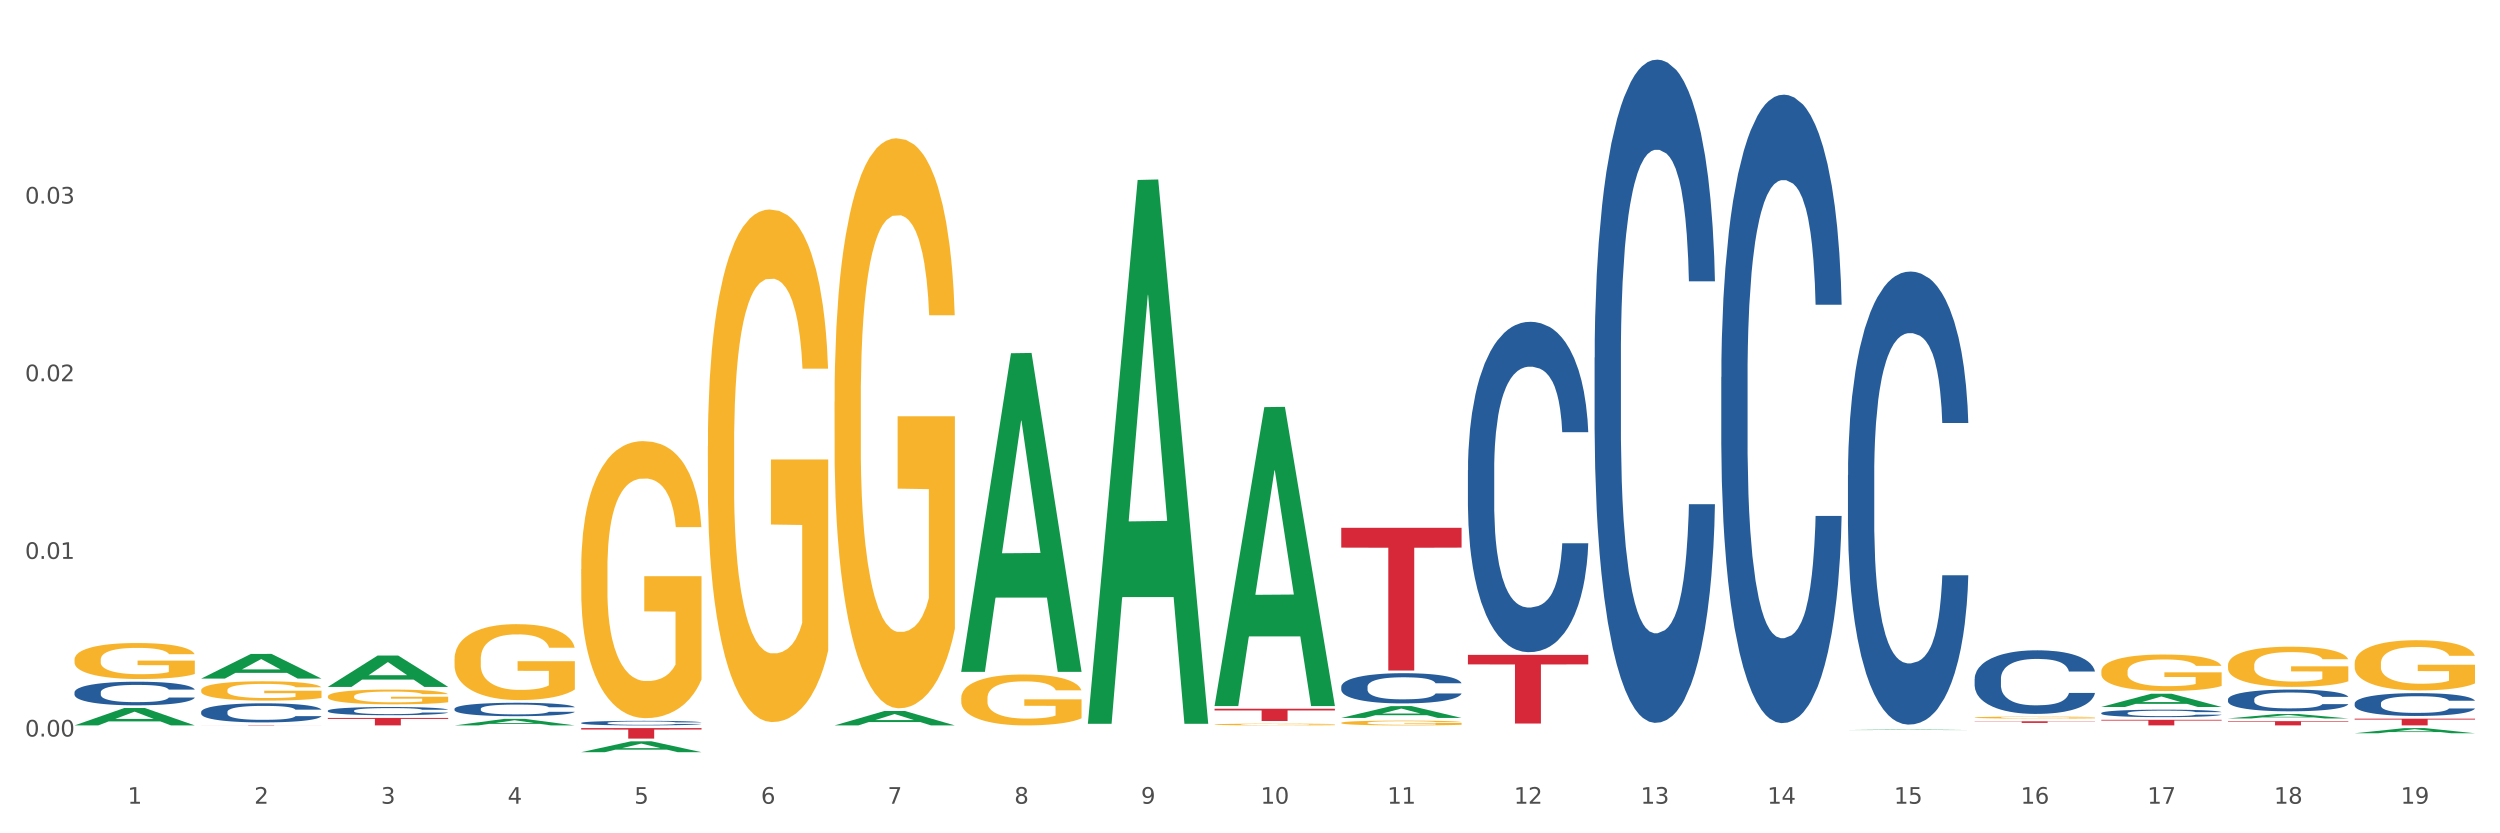 <?xml version="1.0" encoding="utf-8" standalone="no"?>
<!DOCTYPE svg PUBLIC "-//W3C//DTD SVG 1.1//EN"
  "http://www.w3.org/Graphics/SVG/1.1/DTD/svg11.dtd">
<svg xmlns:xlink="http://www.w3.org/1999/xlink" width="1080pt" height="360pt" viewBox="0 0 1080 360" xmlns="http://www.w3.org/2000/svg" version="1.1">
 <rect x="0" y="0" width="1080" height="360" fill="#333333" stroke="none"/>
 <defs>
  <style type="text/css">*{stroke-linejoin: round; stroke-linecap: butt}</style>
 </defs>
 <g id="figure_1">
  <g id="patch_1">
   <path d="M 0 360 
L 1080 360 
L 1080 0 
L 0 0 
z
" style="fill: #ffffff; stroke: #ffffff; stroke-linejoin: miter"/>
  </g>
  <g id="axes_1">
   <g id="matplotlib.axis_1">
    <g id="xtick_1">
     <g id="text_1">
      <!-- 1 -->
      <g style="fill: #4d4d4d" transform="translate(55.115 347.204) scale(0.096 -0.096)">
       <defs>
        <path id="DejaVuSans-31" d="M 794 531 
L 1825 531 
L 1825 4091 
L 703 3866 
L 703 4441 
L 1819 4666 
L 2450 4666 
L 2450 531 
L 3481 531 
L 3481 0 
L 794 0 
L 794 531 
z
" transform="scale(0.016)"/>
       </defs>
       <use xlink:href="#DejaVuSans-31"/>
      </g>
     </g>
    </g>
    <g id="xtick_2">
     <g id="text_2">
      <!-- 2 -->
      <g style="fill: #4d4d4d" transform="translate(109.839 347.204) scale(0.096 -0.096)">
       <defs>
        <path id="DejaVuSans-32" d="M 1228 531 
L 3431 531 
L 3431 0 
L 469 0 
L 469 531 
Q 828 903 1448 1529 
Q 2069 2156 2228 2338 
Q 2531 2678 2651 2914 
Q 2772 3150 2772 3378 
Q 2772 3750 2511 3984 
Q 2250 4219 1831 4219 
Q 1534 4219 1204 4116 
Q 875 4013 500 3803 
L 500 4441 
Q 881 4594 1212 4672 
Q 1544 4750 1819 4750 
Q 2544 4750 2975 4387 
Q 3406 4025 3406 3419 
Q 3406 3131 3298 2873 
Q 3191 2616 2906 2266 
Q 2828 2175 2409 1742 
Q 1991 1309 1228 531 
z
" transform="scale(0.016)"/>
       </defs>
       <use xlink:href="#DejaVuSans-32"/>
      </g>
     </g>
    </g>
    <g id="xtick_3">
     <g id="text_3">
      <!-- 3 -->
      <g style="fill: #4d4d4d" transform="translate(164.564 347.204) scale(0.096 -0.096)">
       <defs>
        <path id="DejaVuSans-33" d="M 2597 2516 
Q 3050 2419 3304 2112 
Q 3559 1806 3559 1356 
Q 3559 666 3084 287 
Q 2609 -91 1734 -91 
Q 1441 -91 1130 -33 
Q 819 25 488 141 
L 488 750 
Q 750 597 1062 519 
Q 1375 441 1716 441 
Q 2309 441 2620 675 
Q 2931 909 2931 1356 
Q 2931 1769 2642 2001 
Q 2353 2234 1838 2234 
L 1294 2234 
L 1294 2753 
L 1863 2753 
Q 2328 2753 2575 2939 
Q 2822 3125 2822 3475 
Q 2822 3834 2567 4026 
Q 2313 4219 1838 4219 
Q 1578 4219 1281 4162 
Q 984 4106 628 3988 
L 628 4550 
Q 988 4650 1302 4700 
Q 1616 4750 1894 4750 
Q 2613 4750 3031 4423 
Q 3450 4097 3450 3541 
Q 3450 3153 3228 2886 
Q 3006 2619 2597 2516 
z
" transform="scale(0.016)"/>
       </defs>
       <use xlink:href="#DejaVuSans-33"/>
      </g>
     </g>
    </g>
    <g id="xtick_4">
     <g id="text_4">
      <!-- 4 -->
      <g style="fill: #4d4d4d" transform="translate(219.288 347.204) scale(0.096 -0.096)">
       <defs>
        <path id="DejaVuSans-34" d="M 2419 4116 
L 825 1625 
L 2419 1625 
L 2419 4116 
z
M 2253 4666 
L 3047 4666 
L 3047 1625 
L 3713 1625 
L 3713 1100 
L 3047 1100 
L 3047 0 
L 2419 0 
L 2419 1100 
L 313 1100 
L 313 1709 
L 2253 4666 
z
" transform="scale(0.016)"/>
       </defs>
       <use xlink:href="#DejaVuSans-34"/>
      </g>
     </g>
    </g>
    <g id="xtick_5">
     <g id="text_5">
      <!-- 5 -->
      <g style="fill: #4d4d4d" transform="translate(274.012 347.204) scale(0.096 -0.096)">
       <defs>
        <path id="DejaVuSans-35" d="M 691 4666 
L 3169 4666 
L 3169 4134 
L 1269 4134 
L 1269 2991 
Q 1406 3038 1543 3061 
Q 1681 3084 1819 3084 
Q 2600 3084 3056 2656 
Q 3513 2228 3513 1497 
Q 3513 744 3044 326 
Q 2575 -91 1722 -91 
Q 1428 -91 1123 -41 
Q 819 9 494 109 
L 494 744 
Q 775 591 1075 516 
Q 1375 441 1709 441 
Q 2250 441 2565 725 
Q 2881 1009 2881 1497 
Q 2881 1984 2565 2268 
Q 2250 2553 1709 2553 
Q 1456 2553 1204 2497 
Q 953 2441 691 2322 
L 691 4666 
z
" transform="scale(0.016)"/>
       </defs>
       <use xlink:href="#DejaVuSans-35"/>
      </g>
     </g>
    </g>
    <g id="xtick_6">
     <g id="text_6">
      <!-- 6 -->
      <g style="fill: #4d4d4d" transform="translate(328.736 347.204) scale(0.096 -0.096)">
       <defs>
        <path id="DejaVuSans-36" d="M 2113 2584 
Q 1688 2584 1439 2293 
Q 1191 2003 1191 1497 
Q 1191 994 1439 701 
Q 1688 409 2113 409 
Q 2538 409 2786 701 
Q 3034 994 3034 1497 
Q 3034 2003 2786 2293 
Q 2538 2584 2113 2584 
z
M 3366 4563 
L 3366 3988 
Q 3128 4100 2886 4159 
Q 2644 4219 2406 4219 
Q 1781 4219 1451 3797 
Q 1122 3375 1075 2522 
Q 1259 2794 1537 2939 
Q 1816 3084 2150 3084 
Q 2853 3084 3261 2657 
Q 3669 2231 3669 1497 
Q 3669 778 3244 343 
Q 2819 -91 2113 -91 
Q 1303 -91 875 529 
Q 447 1150 447 2328 
Q 447 3434 972 4092 
Q 1497 4750 2381 4750 
Q 2619 4750 2861 4703 
Q 3103 4656 3366 4563 
z
" transform="scale(0.016)"/>
       </defs>
       <use xlink:href="#DejaVuSans-36"/>
      </g>
     </g>
    </g>
    <g id="xtick_7">
     <g id="text_7">
      <!-- 7 -->
      <g style="fill: #4d4d4d" transform="translate(383.461 347.204) scale(0.096 -0.096)">
       <defs>
        <path id="DejaVuSans-37" d="M 525 4666 
L 3525 4666 
L 3525 4397 
L 1831 0 
L 1172 0 
L 2766 4134 
L 525 4134 
L 525 4666 
z
" transform="scale(0.016)"/>
       </defs>
       <use xlink:href="#DejaVuSans-37"/>
      </g>
     </g>
    </g>
    <g id="xtick_8">
     <g id="text_8">
      <!-- 8 -->
      <g style="fill: #4d4d4d" transform="translate(438.185 347.204) scale(0.096 -0.096)">
       <defs>
        <path id="DejaVuSans-38" d="M 2034 2216 
Q 1584 2216 1326 1975 
Q 1069 1734 1069 1313 
Q 1069 891 1326 650 
Q 1584 409 2034 409 
Q 2484 409 2743 651 
Q 3003 894 3003 1313 
Q 3003 1734 2745 1975 
Q 2488 2216 2034 2216 
z
M 1403 2484 
Q 997 2584 770 2862 
Q 544 3141 544 3541 
Q 544 4100 942 4425 
Q 1341 4750 2034 4750 
Q 2731 4750 3128 4425 
Q 3525 4100 3525 3541 
Q 3525 3141 3298 2862 
Q 3072 2584 2669 2484 
Q 3125 2378 3379 2068 
Q 3634 1759 3634 1313 
Q 3634 634 3220 271 
Q 2806 -91 2034 -91 
Q 1263 -91 848 271 
Q 434 634 434 1313 
Q 434 1759 690 2068 
Q 947 2378 1403 2484 
z
M 1172 3481 
Q 1172 3119 1398 2916 
Q 1625 2713 2034 2713 
Q 2441 2713 2670 2916 
Q 2900 3119 2900 3481 
Q 2900 3844 2670 4047 
Q 2441 4250 2034 4250 
Q 1625 4250 1398 4047 
Q 1172 3844 1172 3481 
z
" transform="scale(0.016)"/>
       </defs>
       <use xlink:href="#DejaVuSans-38"/>
      </g>
     </g>
    </g>
    <g id="xtick_9">
     <g id="text_9">
      <!-- 9 -->
      <g style="fill: #4d4d4d" transform="translate(492.909 347.204) scale(0.096 -0.096)">
       <defs>
        <path id="DejaVuSans-39" d="M 703 97 
L 703 672 
Q 941 559 1184 500 
Q 1428 441 1663 441 
Q 2288 441 2617 861 
Q 2947 1281 2994 2138 
Q 2813 1869 2534 1725 
Q 2256 1581 1919 1581 
Q 1219 1581 811 2004 
Q 403 2428 403 3163 
Q 403 3881 828 4315 
Q 1253 4750 1959 4750 
Q 2769 4750 3195 4129 
Q 3622 3509 3622 2328 
Q 3622 1225 3098 567 
Q 2575 -91 1691 -91 
Q 1453 -91 1209 -44 
Q 966 3 703 97 
z
M 1959 2075 
Q 2384 2075 2632 2365 
Q 2881 2656 2881 3163 
Q 2881 3666 2632 3958 
Q 2384 4250 1959 4250 
Q 1534 4250 1286 3958 
Q 1038 3666 1038 3163 
Q 1038 2656 1286 2365 
Q 1534 2075 1959 2075 
z
" transform="scale(0.016)"/>
       </defs>
       <use xlink:href="#DejaVuSans-39"/>
      </g>
     </g>
    </g>
    <g id="xtick_10">
     <g id="text_10">
      <!-- 10 -->
      <g style="fill: #4d4d4d" transform="translate(544.58 347.204) scale(0.096 -0.096)">
       <defs>
        <path id="DejaVuSans-30" d="M 2034 4250 
Q 1547 4250 1301 3770 
Q 1056 3291 1056 2328 
Q 1056 1369 1301 889 
Q 1547 409 2034 409 
Q 2525 409 2770 889 
Q 3016 1369 3016 2328 
Q 3016 3291 2770 3770 
Q 2525 4250 2034 4250 
z
M 2034 4750 
Q 2819 4750 3233 4129 
Q 3647 3509 3647 2328 
Q 3647 1150 3233 529 
Q 2819 -91 2034 -91 
Q 1250 -91 836 529 
Q 422 1150 422 2328 
Q 422 3509 836 4129 
Q 1250 4750 2034 4750 
z
" transform="scale(0.016)"/>
       </defs>
       <use xlink:href="#DejaVuSans-31"/>
       <use xlink:href="#DejaVuSans-30" transform="translate(63.623 0)"/>
      </g>
     </g>
    </g>
    <g id="xtick_11">
     <g id="text_11">
      <!-- 11 -->
      <g style="fill: #4d4d4d" transform="translate(599.304 347.204) scale(0.096 -0.096)">
       <use xlink:href="#DejaVuSans-31"/>
       <use xlink:href="#DejaVuSans-31" transform="translate(63.623 0)"/>
      </g>
     </g>
    </g>
    <g id="xtick_12">
     <g id="text_12">
      <!-- 12 -->
      <g style="fill: #4d4d4d" transform="translate(654.028 347.204) scale(0.096 -0.096)">
       <use xlink:href="#DejaVuSans-31"/>
       <use xlink:href="#DejaVuSans-32" transform="translate(63.623 0)"/>
      </g>
     </g>
    </g>
    <g id="xtick_13">
     <g id="text_13">
      <!-- 13 -->
      <g style="fill: #4d4d4d" transform="translate(708.752 347.204) scale(0.096 -0.096)">
       <use xlink:href="#DejaVuSans-31"/>
       <use xlink:href="#DejaVuSans-33" transform="translate(63.623 0)"/>
      </g>
     </g>
    </g>
    <g id="xtick_14">
     <g id="text_14">
      <!-- 14 -->
      <g style="fill: #4d4d4d" transform="translate(763.477 347.204) scale(0.096 -0.096)">
       <use xlink:href="#DejaVuSans-31"/>
       <use xlink:href="#DejaVuSans-34" transform="translate(63.623 0)"/>
      </g>
     </g>
    </g>
    <g id="xtick_15">
     <g id="text_15">
      <!-- 15 -->
      <g style="fill: #4d4d4d" transform="translate(818.201 347.204) scale(0.096 -0.096)">
       <use xlink:href="#DejaVuSans-31"/>
       <use xlink:href="#DejaVuSans-35" transform="translate(63.623 0)"/>
      </g>
     </g>
    </g>
    <g id="xtick_16">
     <g id="text_16">
      <!-- 16 -->
      <g style="fill: #4d4d4d" transform="translate(872.925 347.204) scale(0.096 -0.096)">
       <use xlink:href="#DejaVuSans-31"/>
       <use xlink:href="#DejaVuSans-36" transform="translate(63.623 0)"/>
      </g>
     </g>
    </g>
    <g id="xtick_17">
     <g id="text_17">
      <!-- 17 -->
      <g style="fill: #4d4d4d" transform="translate(927.649 347.204) scale(0.096 -0.096)">
       <use xlink:href="#DejaVuSans-31"/>
       <use xlink:href="#DejaVuSans-37" transform="translate(63.623 0)"/>
      </g>
     </g>
    </g>
    <g id="xtick_18">
     <g id="text_18">
      <!-- 18 -->
      <g style="fill: #4d4d4d" transform="translate(982.374 347.204) scale(0.096 -0.096)">
       <use xlink:href="#DejaVuSans-31"/>
       <use xlink:href="#DejaVuSans-38" transform="translate(63.623 0)"/>
      </g>
     </g>
    </g>
    <g id="xtick_19">
     <g id="text_19">
      <!-- 19 -->
      <g style="fill: #4d4d4d" transform="translate(1037.098 347.204) scale(0.096 -0.096)">
       <use xlink:href="#DejaVuSans-31"/>
       <use xlink:href="#DejaVuSans-39" transform="translate(63.623 0)"/>
      </g>
     </g>
    </g>
    <g id="xtick_20"/>
    <g id="xtick_21"/>
    <g id="xtick_22"/>
    <g id="xtick_23"/>
    <g id="xtick_24"/>
    <g id="xtick_25"/>
    <g id="xtick_26"/>
    <g id="xtick_27"/>
    <g id="xtick_28"/>
    <g id="xtick_29"/>
    <g id="xtick_30"/>
    <g id="xtick_31"/>
    <g id="xtick_32"/>
    <g id="xtick_33"/>
    <g id="xtick_34"/>
    <g id="xtick_35"/>
    <g id="xtick_36"/>
    <g id="xtick_37"/>
   </g>
   <g id="matplotlib.axis_2">
    <g id="ytick_1">
     <g id="text_20">
      <!-- 0.00 -->
      <g style="fill: #4d4d4d" transform="translate(10.8 318.185) scale(0.096 -0.096)">
       <defs>
        <path id="DejaVuSans-2e" d="M 684 794 
L 1344 794 
L 1344 0 
L 684 0 
L 684 794 
z
" transform="scale(0.016)"/>
       </defs>
       <use xlink:href="#DejaVuSans-30"/>
       <use xlink:href="#DejaVuSans-2e" transform="translate(63.623 0)"/>
       <use xlink:href="#DejaVuSans-30" transform="translate(95.41 0)"/>
       <use xlink:href="#DejaVuSans-30" transform="translate(159.033 0)"/>
      </g>
     </g>
    </g>
    <g id="ytick_2">
     <g id="text_21">
      <!-- 0.01 -->
      <g style="fill: #4d4d4d" transform="translate(10.8 241.44) scale(0.096 -0.096)">
       <use xlink:href="#DejaVuSans-30"/>
       <use xlink:href="#DejaVuSans-2e" transform="translate(63.623 0)"/>
       <use xlink:href="#DejaVuSans-30" transform="translate(95.41 0)"/>
       <use xlink:href="#DejaVuSans-31" transform="translate(159.033 0)"/>
      </g>
     </g>
    </g>
    <g id="ytick_3">
     <g id="text_22">
      <!-- 0.02 -->
      <g style="fill: #4d4d4d" transform="translate(10.8 164.695) scale(0.096 -0.096)">
       <use xlink:href="#DejaVuSans-30"/>
       <use xlink:href="#DejaVuSans-2e" transform="translate(63.623 0)"/>
       <use xlink:href="#DejaVuSans-30" transform="translate(95.41 0)"/>
       <use xlink:href="#DejaVuSans-32" transform="translate(159.033 0)"/>
      </g>
     </g>
    </g>
    <g id="ytick_4">
     <g id="text_23">
      <!-- 0.03 -->
      <g style="fill: #4d4d4d" transform="translate(10.8 87.949) scale(0.096 -0.096)">
       <use xlink:href="#DejaVuSans-30"/>
       <use xlink:href="#DejaVuSans-2e" transform="translate(63.623 0)"/>
       <use xlink:href="#DejaVuSans-30" transform="translate(95.41 0)"/>
       <use xlink:href="#DejaVuSans-33" transform="translate(159.033 0)"/>
      </g>
     </g>
    </g>
    <g id="ytick_5"/>
    <g id="ytick_6"/>
    <g id="ytick_7"/>
    <g id="ytick_8"/>
   </g>
   <g id="PolyCollection_1">
    <path d="M 907.763 308.026 
L 907.825 308.023 
L 907.825 307.94 
L 908.009 307.828 
L 908.685 307.621 
L 909.545 307.464 
L 911.02 307.281 
L 911.819 307.204 
L 912.864 307.118 
L 915.015 306.979 
L 917.473 306.861 
L 919.193 306.795 
L 920.484 306.754 
L 923.372 306.68 
L 925.031 306.648 
L 926.752 306.621 
L 928.227 306.603 
L 930.685 306.582 
L 932.651 306.574 
L 934.925 306.571 
L 936.83 306.574 
L 939.35 306.585 
L 943.037 306.621 
L 944.45 306.642 
L 946.355 306.677 
L 948.321 306.724 
L 949.919 306.772 
L 951.763 306.84 
L 953.668 306.929 
L 955.511 307.041 
L 956.802 307.144 
L 957.846 307.254 
L 958.768 307.387 
L 959.444 307.532 
L 959.751 307.653 
L 948.506 307.653 
L 948.199 307.544 
L 947.584 307.425 
L 946.97 307.346 
L 946.294 307.281 
L 945.249 307.207 
L 944.327 307.159 
L 942.791 307.103 
L 941.377 307.068 
L 940.21 307.047 
L 938.796 307.029 
L 935.785 307.011 
L 933.635 307.011 
L 932.283 307.017 
L 930.623 307.032 
L 929.21 307.053 
L 927.551 307.088 
L 926.26 307.127 
L 924.97 307.177 
L 924.232 307.212 
L 923.126 307.278 
L 922.389 307.331 
L 921.406 307.423 
L 920.853 307.488 
L 919.869 307.656 
L 919.439 307.78 
L 919.255 307.866 
L 919.132 307.961 
L 919.132 308.422 
L 919.501 308.629 
L 919.808 308.718 
L 920.3 308.819 
L 921.221 308.949 
L 922.573 309.076 
L 923.987 309.168 
L 925.154 309.224 
L 926.26 309.265 
L 927.366 309.298 
L 928.718 309.327 
L 929.825 309.345 
L 931.484 309.363 
L 933.45 309.372 
L 934.986 309.372 
L 938.12 309.357 
L 939.534 309.342 
L 940.886 309.321 
L 942.361 309.289 
L 943.528 309.253 
L 944.204 309.227 
L 945.31 309.171 
L 946.171 309.111 
L 946.908 309.043 
L 947.4 308.984 
L 947.953 308.896 
L 948.383 308.795 
L 948.506 308.742 
L 959.751 308.742 
L 959.506 308.848 
L 959.075 308.952 
L 958.215 309.091 
L 957.539 309.171 
L 956.495 309.268 
L 955.388 309.351 
L 953.852 309.443 
L 952.439 309.511 
L 950.964 309.57 
L 949.366 309.623 
L 946.478 309.697 
L 945.433 309.718 
L 943.221 309.753 
L 941.5 309.774 
L 938.981 309.795 
L 936.4 309.807 
L 933.696 309.81 
L 931.299 309.804 
L 928.657 309.786 
L 926.998 309.768 
L 925.154 309.741 
L 923.003 309.7 
L 920.975 309.65 
L 919.07 309.591 
L 917.288 309.523 
L 915.629 309.446 
L 913.478 309.319 
L 911.881 309.194 
L 910.713 309.079 
L 909.914 308.981 
L 909.115 308.857 
L 908.685 308.771 
L 908.009 308.564 
L 907.763 308.372 
L 907.763 308.026 
z
" clip-path="url(#p8145031d53)" style="fill: #255c99"/>
    <path d="M 853.039 293.277 
L 853.101 293.252 
L 853.101 292.549 
L 853.285 291.595 
L 853.961 289.838 
L 854.821 288.508 
L 856.296 286.952 
L 857.095 286.299 
L 858.14 285.571 
L 860.29 284.391 
L 862.748 283.387 
L 864.469 282.835 
L 865.76 282.484 
L 868.648 281.856 
L 870.307 281.58 
L 872.028 281.354 
L 873.503 281.203 
L 875.961 281.028 
L 877.927 280.952 
L 880.201 280.927 
L 882.106 280.952 
L 884.625 281.053 
L 888.312 281.354 
L 889.726 281.53 
L 891.631 281.831 
L 893.597 282.233 
L 895.195 282.634 
L 897.038 283.212 
L 898.943 283.965 
L 900.787 284.918 
L 902.077 285.797 
L 903.122 286.726 
L 904.044 287.855 
L 904.72 289.085 
L 905.027 290.114 
L 893.782 290.114 
L 893.474 289.186 
L 892.86 288.182 
L 892.245 287.504 
L 891.569 286.952 
L 890.525 286.324 
L 889.603 285.922 
L 888.067 285.446 
L 886.653 285.144 
L 885.486 284.969 
L 884.072 284.818 
L 881.061 284.667 
L 878.91 284.667 
L 877.558 284.718 
L 875.899 284.843 
L 874.486 285.019 
L 872.827 285.32 
L 871.536 285.646 
L 870.246 286.073 
L 869.508 286.374 
L 868.402 286.927 
L 867.665 287.378 
L 866.681 288.157 
L 866.128 288.709 
L 865.145 290.14 
L 864.715 291.194 
L 864.531 291.922 
L 864.408 292.725 
L 864.408 296.641 
L 864.776 298.398 
L 865.084 299.151 
L 865.575 300.004 
L 866.497 301.109 
L 867.849 302.188 
L 869.262 302.966 
L 870.43 303.443 
L 871.536 303.795 
L 872.642 304.071 
L 873.994 304.322 
L 875.1 304.473 
L 876.759 304.623 
L 878.726 304.698 
L 880.262 304.698 
L 883.396 304.573 
L 884.81 304.447 
L 886.162 304.272 
L 887.636 303.996 
L 888.804 303.694 
L 889.48 303.469 
L 890.586 302.992 
L 891.446 302.49 
L 892.184 301.912 
L 892.675 301.41 
L 893.228 300.657 
L 893.659 299.804 
L 893.782 299.352 
L 905.027 299.352 
L 904.781 300.256 
L 904.351 301.134 
L 903.491 302.314 
L 902.815 302.992 
L 901.77 303.82 
L 900.664 304.523 
L 899.128 305.301 
L 897.714 305.878 
L 896.24 306.38 
L 894.642 306.832 
L 891.754 307.46 
L 890.709 307.635 
L 888.497 307.937 
L 886.776 308.112 
L 884.257 308.288 
L 881.676 308.388 
L 878.972 308.414 
L 876.575 308.363 
L 873.933 308.213 
L 872.273 308.062 
L 870.43 307.836 
L 868.279 307.485 
L 866.251 307.058 
L 864.346 306.556 
L 862.564 305.979 
L 860.905 305.326 
L 858.754 304.247 
L 857.156 303.192 
L 855.989 302.213 
L 855.19 301.385 
L 854.391 300.331 
L 853.961 299.603 
L 853.285 297.846 
L 853.039 296.214 
L 853.039 293.277 
z
" clip-path="url(#p8145031d53)" style="fill: #255c99"/>
    <path d="M 798.315 205.249 
L 798.376 205.07 
L 798.376 200.065 
L 798.561 193.272 
L 799.237 180.76 
L 800.097 171.286 
L 801.572 160.203 
L 802.371 155.556 
L 803.415 150.372 
L 805.566 141.97 
L 808.024 134.82 
L 809.745 130.888 
L 811.035 128.385 
L 813.924 123.916 
L 815.583 121.95 
L 817.303 120.341 
L 818.778 119.269 
L 821.236 118.018 
L 823.203 117.481 
L 825.476 117.303 
L 827.381 117.481 
L 829.901 118.196 
L 833.588 120.341 
L 835.001 121.593 
L 836.906 123.738 
L 838.873 126.598 
L 840.471 129.458 
L 842.314 133.569 
L 844.219 138.932 
L 846.063 145.724 
L 847.353 151.98 
L 848.398 158.594 
L 849.32 166.638 
L 849.996 175.397 
L 850.303 182.726 
L 839.057 182.726 
L 838.75 176.112 
L 838.135 168.962 
L 837.521 164.136 
L 836.845 160.203 
L 835.8 155.734 
L 834.879 152.874 
L 833.342 149.478 
L 831.929 147.333 
L 830.761 146.082 
L 829.348 145.009 
L 826.337 143.937 
L 824.186 143.937 
L 822.834 144.294 
L 821.175 145.188 
L 819.761 146.439 
L 818.102 148.584 
L 816.812 150.908 
L 815.521 153.947 
L 814.784 156.092 
L 813.678 160.024 
L 812.94 163.242 
L 811.957 168.783 
L 811.404 172.716 
L 810.421 182.905 
L 809.991 190.412 
L 809.806 195.596 
L 809.683 201.316 
L 809.683 229.201 
L 810.052 241.714 
L 810.359 247.076 
L 810.851 253.154 
L 811.773 261.019 
L 813.125 268.705 
L 814.538 274.247 
L 815.706 277.643 
L 816.812 280.145 
L 817.918 282.112 
L 819.27 283.899 
L 820.376 284.972 
L 822.035 286.044 
L 824.002 286.581 
L 825.538 286.581 
L 828.672 285.687 
L 830.085 284.793 
L 831.437 283.542 
L 832.912 281.575 
L 834.08 279.43 
L 834.756 277.822 
L 835.862 274.425 
L 836.722 270.85 
L 837.46 266.739 
L 837.951 263.164 
L 838.504 257.802 
L 838.934 251.724 
L 839.057 248.506 
L 850.303 248.506 
L 850.057 254.941 
L 849.627 261.198 
L 848.767 269.599 
L 848.091 274.425 
L 847.046 280.324 
L 845.94 285.329 
L 844.404 290.871 
L 842.99 294.982 
L 841.515 298.557 
L 839.918 301.774 
L 837.029 306.243 
L 835.985 307.494 
L 833.772 309.64 
L 832.052 310.891 
L 829.532 312.142 
L 826.951 312.857 
L 824.247 313.036 
L 821.851 312.678 
L 819.208 311.606 
L 817.549 310.533 
L 815.706 308.925 
L 813.555 306.422 
L 811.527 303.383 
L 809.622 299.808 
L 807.84 295.697 
L 806.181 291.049 
L 804.03 283.363 
L 802.432 275.855 
L 801.265 268.884 
L 800.466 262.985 
L 799.667 255.478 
L 799.237 250.294 
L 798.561 237.781 
L 798.315 226.162 
L 798.315 205.249 
z
" clip-path="url(#p8145031d53)" style="fill: #255c99"/>
    <path d="M 743.591 162.883 
L 743.652 162.635 
L 743.652 155.692 
L 743.836 146.27 
L 744.512 128.913 
L 745.373 115.772 
L 746.848 100.399 
L 747.646 93.952 
L 748.691 86.762 
L 750.842 75.108 
L 753.3 65.19 
L 755.021 59.735 
L 756.311 56.264 
L 759.199 50.065 
L 760.858 47.338 
L 762.579 45.106 
L 764.054 43.618 
L 766.512 41.883 
L 768.478 41.139 
L 770.752 40.891 
L 772.657 41.139 
L 775.177 42.131 
L 778.864 45.106 
L 780.277 46.842 
L 782.182 49.817 
L 784.149 53.784 
L 785.746 57.752 
L 787.59 63.454 
L 789.495 70.893 
L 791.338 80.315 
L 792.629 88.993 
L 793.674 98.168 
L 794.595 109.325 
L 795.271 121.475 
L 795.579 131.641 
L 784.333 131.641 
L 784.026 122.467 
L 783.411 112.549 
L 782.797 105.854 
L 782.121 100.399 
L 781.076 94.2 
L 780.154 90.233 
L 778.618 85.522 
L 777.205 82.547 
L 776.037 80.811 
L 774.624 79.323 
L 771.613 77.836 
L 769.462 77.836 
L 768.11 78.332 
L 766.451 79.571 
L 765.037 81.307 
L 763.378 84.282 
L 762.088 87.506 
L 760.797 91.721 
L 760.06 94.696 
L 758.953 100.151 
L 758.216 104.614 
L 757.233 112.301 
L 756.68 117.756 
L 755.697 131.889 
L 755.266 142.303 
L 755.082 149.493 
L 754.959 157.428 
L 754.959 196.108 
L 755.328 213.464 
L 755.635 220.903 
L 756.127 229.333 
L 757.048 240.243 
L 758.4 250.905 
L 759.814 258.591 
L 760.981 263.302 
L 762.088 266.774 
L 763.194 269.501 
L 764.546 271.981 
L 765.652 273.468 
L 767.311 274.956 
L 769.277 275.7 
L 770.814 275.7 
L 773.948 274.46 
L 775.361 273.22 
L 776.713 271.485 
L 778.188 268.757 
L 779.355 265.782 
L 780.031 263.55 
L 781.138 258.839 
L 781.998 253.88 
L 782.735 248.177 
L 783.227 243.218 
L 783.78 235.78 
L 784.21 227.35 
L 784.333 222.886 
L 795.579 222.886 
L 795.333 231.813 
L 794.903 240.491 
L 794.042 252.145 
L 793.366 258.839 
L 792.322 267.022 
L 791.216 273.964 
L 789.679 281.651 
L 788.266 287.353 
L 786.791 292.312 
L 785.193 296.776 
L 782.305 302.974 
L 781.26 304.71 
L 779.048 307.685 
L 777.327 309.421 
L 774.808 311.157 
L 772.227 312.149 
L 769.523 312.396 
L 767.127 311.901 
L 764.484 310.413 
L 762.825 308.925 
L 760.981 306.694 
L 758.831 303.222 
L 756.803 299.007 
L 754.898 294.048 
L 753.116 288.345 
L 751.456 281.899 
L 749.306 271.237 
L 747.708 260.823 
L 746.54 251.153 
L 745.741 242.97 
L 744.943 232.557 
L 744.512 225.366 
L 743.836 208.009 
L 743.591 191.893 
L 743.591 162.883 
z
" clip-path="url(#p8145031d53)" style="fill: #255c99"/>
    <path d="M 1017.212 303.864 
L 1017.273 303.855 
L 1017.273 303.602 
L 1017.458 303.26 
L 1018.134 302.629 
L 1018.994 302.151 
L 1020.469 301.593 
L 1021.268 301.358 
L 1022.312 301.097 
L 1024.463 300.674 
L 1026.921 300.313 
L 1028.642 300.115 
L 1029.932 299.989 
L 1032.821 299.763 
L 1034.48 299.664 
L 1036.2 299.583 
L 1037.675 299.529 
L 1040.133 299.466 
L 1042.1 299.439 
L 1044.374 299.43 
L 1046.279 299.439 
L 1048.798 299.475 
L 1052.485 299.583 
L 1053.899 299.646 
L 1055.804 299.754 
L 1057.77 299.899 
L 1059.368 300.043 
L 1061.211 300.25 
L 1063.116 300.52 
L 1064.96 300.863 
L 1066.25 301.178 
L 1067.295 301.512 
L 1068.217 301.917 
L 1068.893 302.359 
L 1069.2 302.728 
L 1057.954 302.728 
L 1057.647 302.395 
L 1057.033 302.034 
L 1056.418 301.791 
L 1055.742 301.593 
L 1054.697 301.367 
L 1053.776 301.223 
L 1052.239 301.052 
L 1050.826 300.944 
L 1049.658 300.881 
L 1048.245 300.827 
L 1045.234 300.773 
L 1043.083 300.773 
L 1041.731 300.791 
L 1040.072 300.836 
L 1038.659 300.899 
L 1036.999 301.007 
L 1035.709 301.124 
L 1034.418 301.277 
L 1033.681 301.385 
L 1032.575 301.584 
L 1031.837 301.746 
L 1030.854 302.025 
L 1030.301 302.224 
L 1029.318 302.737 
L 1028.888 303.116 
L 1028.703 303.377 
L 1028.58 303.665 
L 1028.58 305.071 
L 1028.949 305.702 
L 1029.256 305.972 
L 1029.748 306.279 
L 1030.67 306.675 
L 1032.022 307.063 
L 1033.435 307.342 
L 1034.603 307.513 
L 1035.709 307.64 
L 1036.815 307.739 
L 1038.167 307.829 
L 1039.273 307.883 
L 1040.932 307.937 
L 1042.899 307.964 
L 1044.435 307.964 
L 1047.569 307.919 
L 1048.982 307.874 
L 1050.334 307.811 
L 1051.809 307.712 
L 1052.977 307.603 
L 1053.653 307.522 
L 1054.759 307.351 
L 1055.619 307.171 
L 1056.357 306.964 
L 1056.848 306.783 
L 1057.401 306.513 
L 1057.831 306.207 
L 1057.954 306.044 
L 1069.2 306.044 
L 1068.954 306.369 
L 1068.524 306.684 
L 1067.664 307.108 
L 1066.988 307.351 
L 1065.943 307.649 
L 1064.837 307.901 
L 1063.301 308.18 
L 1061.887 308.387 
L 1060.412 308.568 
L 1058.815 308.73 
L 1055.926 308.955 
L 1054.882 309.018 
L 1052.67 309.126 
L 1050.949 309.19 
L 1048.429 309.253 
L 1045.848 309.289 
L 1043.145 309.298 
L 1040.748 309.28 
L 1038.105 309.226 
L 1036.446 309.172 
L 1034.603 309.09 
L 1032.452 308.964 
L 1030.424 308.811 
L 1028.519 308.631 
L 1026.737 308.424 
L 1025.078 308.189 
L 1022.927 307.802 
L 1021.329 307.423 
L 1020.162 307.072 
L 1019.363 306.774 
L 1018.564 306.396 
L 1018.134 306.135 
L 1017.458 305.504 
L 1017.212 304.918 
L 1017.212 303.864 
z
" clip-path="url(#p8145031d53)" style="fill: #255c99"/>
    <path d="M 962.488 302.117 
L 962.549 302.108 
L 962.549 301.868 
L 962.733 301.542 
L 963.409 300.942 
L 964.27 300.488 
L 965.745 299.956 
L 966.543 299.733 
L 967.588 299.484 
L 969.739 299.081 
L 972.197 298.738 
L 973.918 298.55 
L 975.208 298.429 
L 978.096 298.215 
L 979.756 298.121 
L 981.476 298.044 
L 982.951 297.992 
L 985.409 297.932 
L 987.376 297.906 
L 989.649 297.898 
L 991.554 297.906 
L 994.074 297.941 
L 997.761 298.044 
L 999.174 298.104 
L 1001.079 298.206 
L 1003.046 298.344 
L 1004.643 298.481 
L 1006.487 298.678 
L 1008.392 298.935 
L 1010.236 299.261 
L 1011.526 299.561 
L 1012.571 299.879 
L 1013.492 300.265 
L 1014.168 300.685 
L 1014.476 301.036 
L 1003.23 301.036 
L 1002.923 300.719 
L 1002.308 300.376 
L 1001.694 300.145 
L 1001.018 299.956 
L 999.973 299.742 
L 999.051 299.604 
L 997.515 299.441 
L 996.102 299.338 
L 994.934 299.278 
L 993.521 299.227 
L 990.51 299.176 
L 988.359 299.176 
L 987.007 299.193 
L 985.348 299.236 
L 983.934 299.296 
L 982.275 299.398 
L 980.985 299.51 
L 979.694 299.656 
L 978.957 299.759 
L 977.851 299.947 
L 977.113 300.102 
L 976.13 300.368 
L 975.577 300.556 
L 974.594 301.045 
L 974.163 301.405 
L 973.979 301.654 
L 973.856 301.928 
L 973.856 303.266 
L 974.225 303.866 
L 974.532 304.124 
L 975.024 304.415 
L 975.946 304.793 
L 977.298 305.161 
L 978.711 305.427 
L 979.878 305.59 
L 980.985 305.71 
L 982.091 305.804 
L 983.443 305.89 
L 984.549 305.942 
L 986.208 305.993 
L 988.174 306.019 
L 989.711 306.019 
L 992.845 305.976 
L 994.258 305.933 
L 995.61 305.873 
L 997.085 305.779 
L 998.253 305.676 
L 998.928 305.599 
L 1000.035 305.436 
L 1000.895 305.264 
L 1001.632 305.067 
L 1002.124 304.895 
L 1002.677 304.638 
L 1003.107 304.347 
L 1003.23 304.192 
L 1014.476 304.192 
L 1014.23 304.501 
L 1013.8 304.801 
L 1012.939 305.204 
L 1012.263 305.436 
L 1011.219 305.719 
L 1010.113 305.959 
L 1008.576 306.225 
L 1007.163 306.422 
L 1005.688 306.593 
L 1004.09 306.748 
L 1001.202 306.962 
L 1000.158 307.022 
L 997.945 307.125 
L 996.225 307.185 
L 993.705 307.245 
L 991.124 307.279 
L 988.42 307.288 
L 986.024 307.271 
L 983.381 307.219 
L 981.722 307.168 
L 979.878 307.091 
L 977.728 306.971 
L 975.7 306.825 
L 973.795 306.653 
L 972.013 306.456 
L 970.353 306.233 
L 968.203 305.864 
L 966.605 305.504 
L 965.437 305.17 
L 964.638 304.887 
L 963.84 304.527 
L 963.409 304.278 
L 962.733 303.678 
L 962.488 303.12 
L 962.488 302.117 
z
" clip-path="url(#p8145031d53)" style="fill: #255c99"/>
    <path d="M 853.039 311.589 
L 905.027 311.589 
L 905.027 311.69 
L 884.577 311.691 
L 884.577 312.317 
L 873.366 312.317 
L 873.366 311.691 
L 853.039 311.69 
L 853.039 311.59 
L 853.039 311.589 
z
" clip-path="url(#p8145031d53)" style="fill: #d62839"/>
    <path d="M 907.763 310.965 
L 959.751 310.965 
L 959.751 311.301 
L 939.301 311.303 
L 939.301 313.383 
L 928.09 313.383 
L 928.09 311.303 
L 907.763 311.301 
L 907.763 310.967 
L 907.763 310.965 
z
" clip-path="url(#p8145031d53)" style="fill: #d62839"/>
    <path d="M 579.418 228.005 
L 631.406 228.005 
L 631.406 236.573 
L 610.956 236.631 
L 610.956 289.661 
L 599.745 289.661 
L 599.745 236.631 
L 579.418 236.573 
L 579.418 228.063 
L 579.418 228.005 
z
" clip-path="url(#p8145031d53)" style="fill: #d62839"/>
    <path d="M 634.142 282.9 
L 686.13 282.9 
L 686.13 287.022 
L 665.68 287.05 
L 665.68 312.561 
L 654.469 312.561 
L 654.469 287.05 
L 634.142 287.022 
L 634.142 282.928 
L 634.142 282.9 
z
" clip-path="url(#p8145031d53)" style="fill: #d62839"/>
    <path d="M 962.488 311.518 
L 1014.476 311.518 
L 1014.476 311.778 
L 994.025 311.779 
L 994.025 313.383 
L 982.815 313.383 
L 982.815 311.779 
L 962.488 311.778 
L 962.488 311.52 
L 962.488 311.518 
z
" clip-path="url(#p8145031d53)" style="fill: #d62839"/>
    <path d="M 1017.212 310.453 
L 1069.2 310.453 
L 1069.2 310.86 
L 1048.75 310.863 
L 1048.75 313.383 
L 1037.539 313.383 
L 1037.539 310.863 
L 1017.212 310.86 
L 1017.212 310.456 
L 1017.212 310.453 
z
" clip-path="url(#p8145031d53)" style="fill: #d62839"/>
    <path d="M 1017.212 316.765 
L 1017.266 316.763 
L 1038.704 314.54 
L 1047.601 314.538 
L 1069.2 316.769 
L 1058.91 316.769 
L 1054.247 316.249 
L 1032.112 316.249 
L 1031.951 316.258 
L 1027.449 316.769 
L 1017.212 316.769 
L 1017.212 316.765 
L 1034.899 315.939 
L 1051.46 315.937 
L 1043.26 315.013 
L 1043.152 315.009 
L 1043.045 315.015 
L 1034.845 315.937 
L 1034.899 315.939 
L 1017.212 316.765 
z
" clip-path="url(#p8145031d53)" style="fill: #109648"/>
    <path d="M 962.488 310.36 
L 962.541 310.358 
L 983.98 308.445 
L 992.877 308.443 
L 1014.476 310.363 
L 1004.185 310.363 
L 999.522 309.916 
L 977.387 309.916 
L 977.227 309.923 
L 972.724 310.363 
L 962.488 310.363 
L 962.488 310.36 
L 980.174 309.649 
L 996.735 309.648 
L 988.535 308.852 
L 988.428 308.849 
L 988.321 308.854 
L 980.121 309.648 
L 980.174 309.649 
L 962.488 310.36 
z
" clip-path="url(#p8145031d53)" style="fill: #109648"/>
    <path d="M 907.763 305.405 
L 907.817 305.399 
L 929.255 299.69 
L 938.152 299.684 
L 959.751 305.416 
L 949.461 305.416 
L 944.798 304.081 
L 922.663 304.081 
L 922.502 304.102 
L 918 305.416 
L 907.763 305.416 
L 907.763 305.405 
L 925.45 303.284 
L 942.011 303.279 
L 933.811 300.906 
L 933.704 300.895 
L 933.597 300.911 
L 925.396 303.279 
L 925.45 303.284 
L 907.763 305.405 
z
" clip-path="url(#p8145031d53)" style="fill: #109648"/>
    <path d="M 798.315 315.381 
L 798.368 315.381 
L 819.807 315.14 
L 828.704 315.139 
L 850.303 315.382 
L 840.012 315.382 
L 835.35 315.325 
L 813.215 315.325 
L 813.054 315.326 
L 808.552 315.382 
L 798.315 315.382 
L 798.315 315.381 
L 816.002 315.292 
L 832.563 315.291 
L 824.362 315.191 
L 824.255 315.191 
L 824.148 315.191 
L 815.948 315.291 
L 816.002 315.292 
L 798.315 315.381 
z
" clip-path="url(#p8145031d53)" style="fill: #109648"/>
    <path d="M 32.175 313.369 
L 32.229 313.362 
L 53.667 305.866 
L 62.564 305.859 
L 84.163 313.383 
L 73.873 313.383 
L 69.21 311.631 
L 47.075 311.631 
L 46.914 311.659 
L 42.412 313.383 
L 32.175 313.383 
L 32.175 313.369 
L 49.862 310.585 
L 66.423 310.578 
L 58.223 307.463 
L 58.115 307.449 
L 58.008 307.47 
L 49.808 310.578 
L 49.862 310.585 
L 32.175 313.369 
z
" clip-path="url(#p8145031d53)" style="fill: #109648"/>
    <path d="M 86.899 293.142 
L 86.953 293.132 
L 108.391 282.492 
L 117.288 282.482 
L 138.887 293.162 
L 128.597 293.162 
L 123.934 290.675 
L 101.799 290.675 
L 101.638 290.715 
L 97.136 293.162 
L 86.899 293.162 
L 86.899 293.142 
L 104.586 289.191 
L 121.147 289.181 
L 112.947 284.758 
L 112.84 284.738 
L 112.733 284.769 
L 104.532 289.181 
L 104.586 289.191 
L 86.899 293.142 
z
" clip-path="url(#p8145031d53)" style="fill: #109648"/>
    <path d="M 141.624 296.715 
L 141.677 296.703 
L 163.116 283.201 
L 172.012 283.188 
L 193.612 296.741 
L 183.321 296.741 
L 178.658 293.585 
L 156.523 293.585 
L 156.362 293.636 
L 151.86 296.741 
L 141.624 296.741 
L 141.624 296.715 
L 159.31 291.702 
L 175.871 291.689 
L 167.671 286.077 
L 167.564 286.051 
L 167.457 286.09 
L 159.257 291.689 
L 159.31 291.702 
L 141.624 296.715 
z
" clip-path="url(#p8145031d53)" style="fill: #109648"/>
    <path d="M 196.348 313.377 
L 196.401 313.375 
L 217.84 310.556 
L 226.737 310.553 
L 248.336 313.383 
L 238.045 313.383 
L 233.383 312.724 
L 211.247 312.724 
L 211.087 312.734 
L 206.585 313.383 
L 196.348 313.383 
L 196.348 313.377 
L 214.034 312.331 
L 230.596 312.328 
L 222.395 311.156 
L 222.288 311.151 
L 222.181 311.159 
L 213.981 312.328 
L 214.034 312.331 
L 196.348 313.377 
z
" clip-path="url(#p8145031d53)" style="fill: #109648"/>
    <path d="M 688.866 154.499 
L 688.928 154.237 
L 688.928 146.911 
L 689.112 136.967 
L 689.788 118.651 
L 690.648 104.782 
L 692.123 88.559 
L 692.922 81.756 
L 693.967 74.168 
L 696.118 61.869 
L 698.576 51.403 
L 700.296 45.646 
L 701.587 41.983 
L 704.475 35.441 
L 706.134 32.563 
L 707.855 30.208 
L 709.33 28.638 
L 711.788 26.806 
L 713.754 26.021 
L 716.028 25.759 
L 717.933 26.021 
L 720.452 27.068 
L 724.14 30.208 
L 725.553 32.039 
L 727.458 35.179 
L 729.424 39.366 
L 731.022 43.553 
L 732.866 49.571 
L 734.771 57.421 
L 736.614 67.364 
L 737.905 76.523 
L 738.949 86.204 
L 739.871 97.979 
L 740.547 110.801 
L 740.854 121.529 
L 729.609 121.529 
L 729.301 111.847 
L 728.687 101.381 
L 728.072 94.316 
L 727.396 88.559 
L 726.352 82.018 
L 725.43 77.831 
L 723.894 72.859 
L 722.48 69.719 
L 721.313 67.888 
L 719.899 66.318 
L 716.888 64.748 
L 714.737 64.748 
L 713.385 65.271 
L 711.726 66.579 
L 710.313 68.411 
L 708.654 71.551 
L 707.363 74.953 
L 706.073 79.401 
L 705.335 82.541 
L 704.229 88.298 
L 703.492 93.008 
L 702.509 101.119 
L 701.955 106.876 
L 700.972 121.791 
L 700.542 132.781 
L 700.358 140.369 
L 700.235 148.742 
L 700.235 189.562 
L 700.604 207.879 
L 700.911 215.729 
L 701.402 224.625 
L 702.324 236.139 
L 703.676 247.39 
L 705.09 255.502 
L 706.257 260.473 
L 707.363 264.137 
L 708.469 267.015 
L 709.821 269.632 
L 710.927 271.202 
L 712.587 272.772 
L 714.553 273.557 
L 716.089 273.557 
L 719.223 272.248 
L 720.637 270.94 
L 721.989 269.108 
L 723.464 266.23 
L 724.631 263.09 
L 725.307 260.735 
L 726.413 255.763 
L 727.274 250.53 
L 728.011 244.512 
L 728.503 239.279 
L 729.056 231.429 
L 729.486 222.532 
L 729.609 217.822 
L 740.854 217.822 
L 740.609 227.242 
L 740.178 236.4 
L 739.318 248.699 
L 738.642 255.763 
L 737.597 264.398 
L 736.491 271.725 
L 734.955 279.837 
L 733.542 285.855 
L 732.067 291.088 
L 730.469 295.798 
L 727.581 302.34 
L 726.536 304.172 
L 724.324 307.312 
L 722.603 309.143 
L 720.084 310.975 
L 717.503 312.022 
L 714.799 312.283 
L 712.402 311.76 
L 709.76 310.19 
L 708.101 308.62 
L 706.257 306.265 
L 704.106 302.602 
L 702.078 298.153 
L 700.173 292.92 
L 698.391 286.902 
L 696.732 280.098 
L 694.581 268.847 
L 692.984 257.857 
L 691.816 247.652 
L 691.017 239.017 
L 690.218 228.027 
L 689.788 220.439 
L 689.112 202.122 
L 688.866 185.114 
L 688.866 154.499 
z
" clip-path="url(#p8145031d53)" style="fill: #255c99"/>
    <path d="M 634.142 203.148 
L 634.203 203.017 
L 634.203 199.368 
L 634.388 194.415 
L 635.064 185.291 
L 635.924 178.382 
L 637.399 170.301 
L 638.198 166.912 
L 639.243 163.132 
L 641.393 157.006 
L 643.851 151.792 
L 645.572 148.925 
L 646.863 147.1 
L 649.751 143.841 
L 651.41 142.407 
L 653.131 141.234 
L 654.605 140.452 
L 657.063 139.54 
L 659.03 139.149 
L 661.304 139.018 
L 663.209 139.149 
L 665.728 139.67 
L 669.415 141.234 
L 670.829 142.147 
L 672.734 143.711 
L 674.7 145.796 
L 676.298 147.882 
L 678.141 150.88 
L 680.046 154.79 
L 681.89 159.743 
L 683.18 164.305 
L 684.225 169.128 
L 685.147 174.993 
L 685.823 181.38 
L 686.13 186.724 
L 674.884 186.724 
L 674.577 181.902 
L 673.963 176.688 
L 673.348 173.169 
L 672.672 170.301 
L 671.628 167.042 
L 670.706 164.957 
L 669.169 162.48 
L 667.756 160.916 
L 666.588 160.004 
L 665.175 159.222 
L 662.164 158.44 
L 660.013 158.44 
L 658.661 158.7 
L 657.002 159.352 
L 655.589 160.264 
L 653.929 161.829 
L 652.639 163.523 
L 651.348 165.739 
L 650.611 167.303 
L 649.505 170.171 
L 648.768 172.517 
L 647.784 176.557 
L 647.231 179.425 
L 646.248 186.855 
L 645.818 192.329 
L 645.633 196.109 
L 645.511 200.28 
L 645.511 220.614 
L 645.879 229.738 
L 646.187 233.648 
L 646.678 238.08 
L 647.6 243.815 
L 648.952 249.42 
L 650.365 253.461 
L 651.533 255.937 
L 652.639 257.762 
L 653.745 259.196 
L 655.097 260.499 
L 656.203 261.281 
L 657.862 262.063 
L 659.829 262.454 
L 661.365 262.454 
L 664.499 261.803 
L 665.913 261.151 
L 667.264 260.238 
L 668.739 258.805 
L 669.907 257.24 
L 670.583 256.067 
L 671.689 253.591 
L 672.549 250.984 
L 673.287 247.986 
L 673.778 245.379 
L 674.331 241.469 
L 674.762 237.037 
L 674.884 234.691 
L 686.13 234.691 
L 685.884 239.383 
L 685.454 243.945 
L 684.594 250.072 
L 683.918 253.591 
L 682.873 257.892 
L 681.767 261.542 
L 680.231 265.583 
L 678.817 268.58 
L 677.342 271.187 
L 675.745 273.534 
L 672.857 276.792 
L 671.812 277.705 
L 669.6 279.269 
L 667.879 280.181 
L 665.359 281.093 
L 662.778 281.615 
L 660.075 281.745 
L 657.678 281.485 
L 655.036 280.702 
L 653.376 279.92 
L 651.533 278.747 
L 649.382 276.922 
L 647.354 274.707 
L 645.449 272.1 
L 643.667 269.102 
L 642.008 265.713 
L 639.857 260.108 
L 638.259 254.634 
L 637.092 249.55 
L 636.293 245.249 
L 635.494 239.774 
L 635.064 235.994 
L 634.388 226.87 
L 634.142 218.398 
L 634.142 203.148 
z
" clip-path="url(#p8145031d53)" style="fill: #255c99"/>
    <path d="M 579.418 296.685 
L 579.479 296.673 
L 579.479 296.339 
L 579.664 295.886 
L 580.34 295.051 
L 581.2 294.418 
L 582.675 293.679 
L 583.474 293.369 
L 584.518 293.023 
L 586.669 292.462 
L 589.127 291.985 
L 590.848 291.722 
L 592.138 291.555 
L 595.026 291.257 
L 596.686 291.126 
L 598.406 291.018 
L 599.881 290.947 
L 602.339 290.863 
L 604.306 290.828 
L 606.579 290.816 
L 608.484 290.828 
L 611.004 290.875 
L 614.691 291.018 
L 616.104 291.102 
L 618.009 291.245 
L 619.976 291.436 
L 621.574 291.627 
L 623.417 291.901 
L 625.322 292.259 
L 627.166 292.712 
L 628.456 293.13 
L 629.501 293.571 
L 630.423 294.108 
L 631.099 294.693 
L 631.406 295.182 
L 620.16 295.182 
L 619.853 294.74 
L 619.238 294.263 
L 618.624 293.941 
L 617.948 293.679 
L 616.903 293.38 
L 615.981 293.19 
L 614.445 292.963 
L 613.032 292.82 
L 611.864 292.736 
L 610.451 292.665 
L 607.44 292.593 
L 605.289 292.593 
L 603.937 292.617 
L 602.278 292.677 
L 600.864 292.76 
L 599.205 292.903 
L 597.915 293.058 
L 596.624 293.261 
L 595.887 293.404 
L 594.781 293.667 
L 594.043 293.881 
L 593.06 294.251 
L 592.507 294.514 
L 591.524 295.194 
L 591.094 295.695 
L 590.909 296.041 
L 590.786 296.422 
L 590.786 298.283 
L 591.155 299.118 
L 591.462 299.476 
L 591.954 299.882 
L 592.876 300.407 
L 594.228 300.92 
L 595.641 301.289 
L 596.809 301.516 
L 597.915 301.683 
L 599.021 301.814 
L 600.373 301.934 
L 601.479 302.005 
L 603.138 302.077 
L 605.105 302.113 
L 606.641 302.113 
L 609.775 302.053 
L 611.188 301.993 
L 612.54 301.91 
L 614.015 301.779 
L 615.183 301.635 
L 615.859 301.528 
L 616.965 301.301 
L 617.825 301.063 
L 618.562 300.788 
L 619.054 300.55 
L 619.607 300.192 
L 620.037 299.786 
L 620.16 299.572 
L 631.406 299.572 
L 631.16 300.001 
L 630.73 300.419 
L 629.87 300.979 
L 629.194 301.301 
L 628.149 301.695 
L 627.043 302.029 
L 625.506 302.399 
L 624.093 302.673 
L 622.618 302.912 
L 621.02 303.127 
L 618.132 303.425 
L 617.088 303.508 
L 614.875 303.651 
L 613.155 303.735 
L 610.635 303.818 
L 608.054 303.866 
L 605.35 303.878 
L 602.954 303.854 
L 600.311 303.783 
L 598.652 303.711 
L 596.809 303.604 
L 594.658 303.437 
L 592.63 303.234 
L 590.725 302.995 
L 588.943 302.721 
L 587.284 302.411 
L 585.133 301.898 
L 583.535 301.397 
L 582.367 300.932 
L 581.569 300.538 
L 580.77 300.037 
L 580.34 299.691 
L 579.664 298.856 
L 579.418 298.081 
L 579.418 296.685 
z
" clip-path="url(#p8145031d53)" style="fill: #255c99"/>
    <path d="M 251.072 312.29 
L 251.134 312.288 
L 251.134 312.238 
L 251.318 312.169 
L 251.994 312.042 
L 252.854 311.946 
L 254.329 311.834 
L 255.128 311.787 
L 256.173 311.734 
L 258.323 311.649 
L 260.781 311.576 
L 262.502 311.537 
L 263.793 311.511 
L 266.681 311.466 
L 268.34 311.446 
L 270.061 311.43 
L 271.535 311.419 
L 273.994 311.406 
L 275.96 311.401 
L 278.234 311.399 
L 280.139 311.401 
L 282.658 311.408 
L 286.345 311.43 
L 287.759 311.442 
L 289.664 311.464 
L 291.63 311.493 
L 293.228 311.522 
L 295.071 311.564 
L 296.976 311.618 
L 298.82 311.687 
L 300.11 311.75 
L 301.155 311.817 
L 302.077 311.899 
L 302.753 311.988 
L 303.06 312.062 
L 291.815 312.062 
L 291.507 311.995 
L 290.893 311.923 
L 290.278 311.874 
L 289.602 311.834 
L 288.558 311.788 
L 287.636 311.759 
L 286.1 311.725 
L 284.686 311.703 
L 283.519 311.691 
L 282.105 311.68 
L 279.094 311.669 
L 276.943 311.669 
L 275.591 311.673 
L 273.932 311.682 
L 272.519 311.694 
L 270.86 311.716 
L 269.569 311.74 
L 268.279 311.77 
L 267.541 311.792 
L 266.435 311.832 
L 265.698 311.865 
L 264.714 311.921 
L 264.161 311.961 
L 263.178 312.064 
L 262.748 312.14 
L 262.564 312.192 
L 262.441 312.25 
L 262.441 312.533 
L 262.809 312.66 
L 263.117 312.714 
L 263.608 312.776 
L 264.53 312.856 
L 265.882 312.933 
L 267.295 312.99 
L 268.463 313.024 
L 269.569 313.049 
L 270.675 313.069 
L 272.027 313.087 
L 273.133 313.098 
L 274.792 313.109 
L 276.759 313.115 
L 278.295 313.115 
L 281.429 313.106 
L 282.843 313.096 
L 284.195 313.084 
L 285.669 313.064 
L 286.837 313.042 
L 287.513 313.026 
L 288.619 312.991 
L 289.479 312.955 
L 290.217 312.914 
L 290.708 312.877 
L 291.261 312.823 
L 291.692 312.761 
L 291.815 312.729 
L 303.06 312.729 
L 302.814 312.794 
L 302.384 312.857 
L 301.524 312.942 
L 300.848 312.991 
L 299.803 313.051 
L 298.697 313.102 
L 297.161 313.158 
L 295.747 313.2 
L 294.273 313.236 
L 292.675 313.269 
L 289.787 313.314 
L 288.742 313.327 
L 286.53 313.348 
L 284.809 313.361 
L 282.29 313.374 
L 279.709 313.381 
L 277.005 313.383 
L 274.608 313.379 
L 271.966 313.368 
L 270.306 313.357 
L 268.463 313.341 
L 266.312 313.316 
L 264.284 313.285 
L 262.379 313.249 
L 260.597 313.207 
L 258.938 313.16 
L 256.787 313.082 
L 255.189 313.006 
L 254.022 312.935 
L 253.223 312.875 
L 252.424 312.799 
L 251.994 312.747 
L 251.318 312.62 
L 251.072 312.502 
L 251.072 312.29 
z
" clip-path="url(#p8145031d53)" style="fill: #255c99"/>
    <path d="M 32.175 299.083 
L 32.236 299.074 
L 32.236 298.813 
L 32.421 298.458 
L 33.097 297.806 
L 33.957 297.312 
L 35.432 296.734 
L 36.231 296.491 
L 37.275 296.221 
L 39.426 295.783 
L 41.884 295.41 
L 43.605 295.205 
L 44.895 295.074 
L 47.784 294.841 
L 49.443 294.739 
L 51.164 294.655 
L 52.638 294.599 
L 55.096 294.534 
L 57.063 294.506 
L 59.337 294.496 
L 61.242 294.506 
L 63.761 294.543 
L 67.448 294.655 
L 68.862 294.72 
L 70.767 294.832 
L 72.733 294.981 
L 74.331 295.13 
L 76.174 295.345 
L 78.079 295.624 
L 79.923 295.979 
L 81.213 296.305 
L 82.258 296.65 
L 83.18 297.069 
L 83.856 297.526 
L 84.163 297.908 
L 72.917 297.908 
L 72.61 297.563 
L 71.996 297.191 
L 71.381 296.939 
L 70.705 296.734 
L 69.66 296.501 
L 68.739 296.352 
L 67.202 296.174 
L 65.789 296.063 
L 64.621 295.997 
L 63.208 295.941 
L 60.197 295.885 
L 58.046 295.885 
L 56.694 295.904 
L 55.035 295.951 
L 53.622 296.016 
L 51.962 296.128 
L 50.672 296.249 
L 49.381 296.407 
L 48.644 296.519 
L 47.538 296.724 
L 46.8 296.892 
L 45.817 297.181 
L 45.264 297.386 
L 44.281 297.918 
L 43.851 298.309 
L 43.666 298.58 
L 43.544 298.878 
L 43.544 300.332 
L 43.912 300.985 
L 44.22 301.264 
L 44.711 301.581 
L 45.633 301.991 
L 46.985 302.392 
L 48.398 302.681 
L 49.566 302.858 
L 50.672 302.989 
L 51.778 303.091 
L 53.13 303.185 
L 54.236 303.241 
L 55.895 303.297 
L 57.862 303.325 
L 59.398 303.325 
L 62.532 303.278 
L 63.945 303.231 
L 65.297 303.166 
L 66.772 303.063 
L 67.94 302.952 
L 68.616 302.868 
L 69.722 302.691 
L 70.582 302.504 
L 71.32 302.29 
L 71.811 302.103 
L 72.364 301.824 
L 72.795 301.507 
L 72.917 301.339 
L 84.163 301.339 
L 83.917 301.674 
L 83.487 302.001 
L 82.627 302.439 
L 81.951 302.691 
L 80.906 302.998 
L 79.8 303.259 
L 78.264 303.548 
L 76.85 303.763 
L 75.375 303.949 
L 73.778 304.117 
L 70.89 304.35 
L 69.845 304.415 
L 67.633 304.527 
L 65.912 304.592 
L 63.392 304.658 
L 60.811 304.695 
L 58.108 304.704 
L 55.711 304.686 
L 53.069 304.63 
L 51.409 304.574 
L 49.566 304.49 
L 47.415 304.359 
L 45.387 304.201 
L 43.482 304.014 
L 41.7 303.8 
L 40.041 303.558 
L 37.89 303.157 
L 36.292 302.765 
L 35.125 302.402 
L 34.326 302.094 
L 33.527 301.702 
L 33.097 301.432 
L 32.421 300.78 
L 32.175 300.174 
L 32.175 299.083 
z
" clip-path="url(#p8145031d53)" style="fill: #255c99"/>
    <path d="M 86.899 307.535 
L 86.961 307.528 
L 86.961 307.317 
L 87.145 307.03 
L 87.821 306.502 
L 88.681 306.103 
L 90.156 305.636 
L 90.955 305.44 
L 92 305.221 
L 94.151 304.867 
L 96.609 304.565 
L 98.329 304.399 
L 99.62 304.294 
L 102.508 304.105 
L 104.167 304.022 
L 105.888 303.954 
L 107.363 303.909 
L 109.821 303.856 
L 111.787 303.834 
L 114.061 303.826 
L 115.966 303.834 
L 118.485 303.864 
L 122.172 303.954 
L 123.586 304.007 
L 125.491 304.098 
L 127.457 304.218 
L 129.055 304.339 
L 130.899 304.512 
L 132.804 304.738 
L 134.647 305.025 
L 135.938 305.289 
L 136.982 305.568 
L 137.904 305.907 
L 138.58 306.276 
L 138.887 306.585 
L 127.642 306.585 
L 127.334 306.306 
L 126.72 306.005 
L 126.105 305.801 
L 125.429 305.636 
L 124.385 305.447 
L 123.463 305.326 
L 121.927 305.183 
L 120.513 305.093 
L 119.346 305.04 
L 117.932 304.995 
L 114.921 304.95 
L 112.77 304.95 
L 111.418 304.965 
L 109.759 305.002 
L 108.346 305.055 
L 106.687 305.146 
L 105.396 305.244 
L 104.106 305.372 
L 103.368 305.462 
L 102.262 305.628 
L 101.525 305.764 
L 100.542 305.997 
L 99.988 306.163 
L 99.005 306.593 
L 98.575 306.909 
L 98.391 307.128 
L 98.268 307.369 
L 98.268 308.545 
L 98.637 309.073 
L 98.944 309.299 
L 99.435 309.555 
L 100.357 309.887 
L 101.709 310.211 
L 103.122 310.445 
L 104.29 310.588 
L 105.396 310.694 
L 106.502 310.777 
L 107.854 310.852 
L 108.96 310.897 
L 110.62 310.943 
L 112.586 310.965 
L 114.122 310.965 
L 117.256 310.927 
L 118.67 310.89 
L 120.022 310.837 
L 121.497 310.754 
L 122.664 310.664 
L 123.34 310.596 
L 124.446 310.453 
L 125.307 310.302 
L 126.044 310.128 
L 126.536 309.978 
L 127.089 309.751 
L 127.519 309.495 
L 127.642 309.359 
L 138.887 309.359 
L 138.642 309.631 
L 138.211 309.895 
L 137.351 310.249 
L 136.675 310.453 
L 135.63 310.701 
L 134.524 310.912 
L 132.988 311.146 
L 131.575 311.319 
L 130.1 311.47 
L 128.502 311.606 
L 125.614 311.794 
L 124.569 311.847 
L 122.357 311.938 
L 120.636 311.99 
L 118.117 312.043 
L 115.536 312.073 
L 112.832 312.081 
L 110.435 312.066 
L 107.793 312.021 
L 106.134 311.975 
L 104.29 311.907 
L 102.139 311.802 
L 100.111 311.674 
L 98.206 311.523 
L 96.424 311.35 
L 94.765 311.154 
L 92.614 310.829 
L 91.017 310.513 
L 89.849 310.219 
L 89.05 309.97 
L 88.251 309.653 
L 87.821 309.435 
L 87.145 308.907 
L 86.899 308.417 
L 86.899 307.535 
z
" clip-path="url(#p8145031d53)" style="fill: #255c99"/>
    <path d="M 141.624 307.02 
L 141.685 307.017 
L 141.685 306.926 
L 141.869 306.802 
L 142.545 306.575 
L 143.406 306.402 
L 144.88 306.201 
L 145.679 306.117 
L 146.724 306.022 
L 148.875 305.87 
L 151.333 305.74 
L 153.054 305.668 
L 154.344 305.623 
L 157.232 305.541 
L 158.891 305.506 
L 160.612 305.476 
L 162.087 305.457 
L 164.545 305.434 
L 166.511 305.424 
L 168.785 305.421 
L 170.69 305.424 
L 173.21 305.437 
L 176.897 305.476 
L 178.31 305.499 
L 180.215 305.538 
L 182.182 305.59 
L 183.779 305.642 
L 185.623 305.717 
L 187.528 305.814 
L 189.371 305.938 
L 190.662 306.052 
L 191.707 306.172 
L 192.628 306.318 
L 193.304 306.477 
L 193.612 306.61 
L 182.366 306.61 
L 182.059 306.49 
L 181.444 306.36 
L 180.83 306.272 
L 180.154 306.201 
L 179.109 306.12 
L 178.187 306.068 
L 176.651 306.006 
L 175.238 305.967 
L 174.07 305.944 
L 172.657 305.925 
L 169.645 305.905 
L 167.495 305.905 
L 166.143 305.912 
L 164.484 305.928 
L 163.07 305.951 
L 161.411 305.99 
L 160.12 306.032 
L 158.83 306.087 
L 158.093 306.126 
L 156.986 306.198 
L 156.249 306.256 
L 155.266 306.357 
L 154.713 306.428 
L 153.73 306.614 
L 153.299 306.75 
L 153.115 306.844 
L 152.992 306.948 
L 152.992 307.455 
L 153.361 307.683 
L 153.668 307.78 
L 154.16 307.891 
L 155.081 308.034 
L 156.433 308.173 
L 157.847 308.274 
L 159.014 308.336 
L 160.12 308.381 
L 161.227 308.417 
L 162.579 308.449 
L 163.685 308.469 
L 165.344 308.488 
L 167.31 308.498 
L 168.847 308.498 
L 171.981 308.482 
L 173.394 308.466 
L 174.746 308.443 
L 176.221 308.407 
L 177.388 308.368 
L 178.064 308.339 
L 179.17 308.277 
L 180.031 308.212 
L 180.768 308.138 
L 181.26 308.073 
L 181.813 307.975 
L 182.243 307.865 
L 182.366 307.806 
L 193.612 307.806 
L 193.366 307.923 
L 192.936 308.037 
L 192.075 308.19 
L 191.399 308.277 
L 190.355 308.384 
L 189.249 308.475 
L 187.712 308.576 
L 186.299 308.651 
L 184.824 308.716 
L 183.226 308.774 
L 180.338 308.856 
L 179.293 308.878 
L 177.081 308.917 
L 175.36 308.94 
L 172.841 308.963 
L 170.26 308.976 
L 167.556 308.979 
L 165.16 308.973 
L 162.517 308.953 
L 160.858 308.934 
L 159.014 308.904 
L 156.864 308.859 
L 154.836 308.804 
L 152.931 308.739 
L 151.149 308.664 
L 149.489 308.579 
L 147.339 308.44 
L 145.741 308.303 
L 144.573 308.177 
L 143.774 308.069 
L 142.975 307.933 
L 142.545 307.839 
L 141.869 307.611 
L 141.624 307.4 
L 141.624 307.02 
z
" clip-path="url(#p8145031d53)" style="fill: #255c99"/>
    <path d="M 196.348 306.201 
L 196.409 306.195 
L 196.409 306.047 
L 196.594 305.845 
L 197.27 305.474 
L 198.13 305.193 
L 199.605 304.865 
L 200.404 304.727 
L 201.448 304.573 
L 203.599 304.324 
L 206.057 304.112 
L 207.778 303.995 
L 209.068 303.921 
L 211.957 303.788 
L 213.616 303.73 
L 215.336 303.682 
L 216.811 303.65 
L 219.269 303.613 
L 221.236 303.597 
L 223.509 303.592 
L 225.414 303.597 
L 227.934 303.619 
L 231.621 303.682 
L 233.034 303.719 
L 234.939 303.783 
L 236.906 303.868 
L 238.504 303.953 
L 240.347 304.075 
L 242.252 304.234 
L 244.096 304.435 
L 245.386 304.621 
L 246.431 304.817 
L 247.353 305.055 
L 248.029 305.315 
L 248.336 305.533 
L 237.09 305.533 
L 236.783 305.336 
L 236.168 305.124 
L 235.554 304.981 
L 234.878 304.865 
L 233.833 304.732 
L 232.912 304.647 
L 231.375 304.546 
L 229.962 304.483 
L 228.794 304.446 
L 227.381 304.414 
L 224.37 304.382 
L 222.219 304.382 
L 220.867 304.393 
L 219.208 304.419 
L 217.794 304.456 
L 216.135 304.52 
L 214.845 304.589 
L 213.554 304.679 
L 212.817 304.743 
L 211.711 304.859 
L 210.973 304.955 
L 209.99 305.119 
L 209.437 305.236 
L 208.454 305.538 
L 208.024 305.761 
L 207.839 305.914 
L 207.716 306.084 
L 207.716 306.911 
L 208.085 307.282 
L 208.392 307.441 
L 208.884 307.622 
L 209.806 307.855 
L 211.158 308.083 
L 212.571 308.247 
L 213.739 308.348 
L 214.845 308.422 
L 215.951 308.481 
L 217.303 308.534 
L 218.409 308.565 
L 220.068 308.597 
L 222.035 308.613 
L 223.571 308.613 
L 226.705 308.587 
L 228.118 308.56 
L 229.47 308.523 
L 230.945 308.465 
L 232.113 308.401 
L 232.789 308.353 
L 233.895 308.253 
L 234.755 308.147 
L 235.492 308.025 
L 235.984 307.919 
L 236.537 307.759 
L 236.967 307.579 
L 237.09 307.484 
L 248.336 307.484 
L 248.09 307.675 
L 247.66 307.86 
L 246.8 308.109 
L 246.124 308.253 
L 245.079 308.428 
L 243.973 308.576 
L 242.437 308.74 
L 241.023 308.862 
L 239.548 308.968 
L 237.951 309.064 
L 235.062 309.196 
L 234.018 309.233 
L 231.805 309.297 
L 230.085 309.334 
L 227.565 309.371 
L 224.984 309.393 
L 222.28 309.398 
L 219.884 309.387 
L 217.241 309.355 
L 215.582 309.324 
L 213.739 309.276 
L 211.588 309.202 
L 209.56 309.111 
L 207.655 309.005 
L 205.873 308.884 
L 204.214 308.746 
L 202.063 308.518 
L 200.465 308.295 
L 199.298 308.088 
L 198.499 307.913 
L 197.7 307.691 
L 197.27 307.537 
L 196.594 307.166 
L 196.348 306.821 
L 196.348 306.201 
z
" clip-path="url(#p8145031d53)" style="fill: #255c99"/>
    <path d="M 86.899 313.236 
L 138.887 313.236 
L 138.887 313.256 
L 118.437 313.256 
L 118.437 313.383 
L 107.226 313.383 
L 107.226 313.256 
L 86.899 313.256 
L 86.899 313.236 
L 86.899 313.236 
z
" clip-path="url(#p8145031d53)" style="fill: #d62839"/>
    <path d="M 141.624 310.134 
L 193.612 310.134 
L 193.612 310.586 
L 173.161 310.589 
L 173.161 313.383 
L 161.951 313.383 
L 161.951 310.589 
L 141.624 310.586 
L 141.624 310.137 
L 141.624 310.134 
z
" clip-path="url(#p8145031d53)" style="fill: #d62839"/>
    <path d="M 251.072 314.538 
L 303.06 314.538 
L 303.06 315.17 
L 282.61 315.174 
L 282.61 319.086 
L 271.399 319.086 
L 271.399 315.174 
L 251.072 315.17 
L 251.072 314.542 
L 251.072 314.538 
z
" clip-path="url(#p8145031d53)" style="fill: #d62839"/>
    <path d="M 524.693 306.185 
L 576.682 306.185 
L 576.682 306.919 
L 556.231 306.924 
L 556.231 311.465 
L 545.021 311.465 
L 545.021 306.924 
L 524.693 306.919 
L 524.693 306.19 
L 524.693 306.185 
z
" clip-path="url(#p8145031d53)" style="fill: #d62839"/>
    <path d="M 251.072 324.941 
L 251.126 324.936 
L 272.564 320.245 
L 281.461 320.241 
L 303.06 324.95 
L 292.77 324.95 
L 288.107 323.853 
L 265.972 323.853 
L 265.811 323.871 
L 261.309 324.95 
L 251.072 324.95 
L 251.072 324.941 
L 268.759 323.199 
L 285.32 323.194 
L 277.12 321.244 
L 277.013 321.236 
L 276.905 321.249 
L 268.705 323.194 
L 268.759 323.199 
L 251.072 324.941 
z
" clip-path="url(#p8145031d53)" style="fill: #109648"/>
    <path d="M 360.521 313.371 
L 360.574 313.365 
L 382.013 307.159 
L 390.91 307.154 
L 412.509 313.383 
L 402.218 313.383 
L 397.555 311.932 
L 375.42 311.932 
L 375.26 311.956 
L 370.757 313.383 
L 360.521 313.383 
L 360.521 313.371 
L 378.207 311.067 
L 394.768 311.061 
L 386.568 308.481 
L 386.461 308.47 
L 386.354 308.487 
L 378.154 311.061 
L 378.207 311.067 
L 360.521 313.371 
z
" clip-path="url(#p8145031d53)" style="fill: #109648"/>
    <path d="M 415.245 289.974 
L 415.299 289.845 
L 436.737 152.596 
L 445.634 152.467 
L 467.233 290.233 
L 456.943 290.233 
L 452.28 258.152 
L 430.145 258.152 
L 429.984 258.669 
L 425.482 290.233 
L 415.245 290.233 
L 415.245 289.974 
L 432.932 239.007 
L 449.493 238.878 
L 441.293 181.831 
L 441.185 181.572 
L 441.078 181.96 
L 432.878 238.878 
L 432.932 239.007 
L 415.245 289.974 
z
" clip-path="url(#p8145031d53)" style="fill: #109648"/>
    <path d="M 469.969 312.24 
L 470.023 312.02 
L 491.461 77.747 
L 500.358 77.526 
L 521.957 312.682 
L 511.667 312.682 
L 507.004 257.923 
L 484.869 257.923 
L 484.708 258.806 
L 480.206 312.682 
L 469.969 312.682 
L 469.969 312.24 
L 487.656 225.244 
L 504.217 225.023 
L 496.017 127.649 
L 495.91 127.207 
L 495.802 127.87 
L 487.602 225.023 
L 487.656 225.244 
L 469.969 312.24 
z
" clip-path="url(#p8145031d53)" style="fill: #109648"/>
    <path d="M 360.521 173.529 
L 360.582 173.304 
L 360.582 165.208 
L 360.705 158.236 
L 361.319 141.368 
L 362.239 127.424 
L 362.914 120.002 
L 363.59 113.929 
L 364.388 107.857 
L 365.37 101.56 
L 367.15 92.338 
L 368.254 87.615 
L 369.605 82.667 
L 372.06 75.471 
L 373.84 71.422 
L 375.681 68.049 
L 378.689 64 
L 380.653 62.201 
L 382.74 60.852 
L 385.256 59.952 
L 387.159 59.727 
L 391.333 60.402 
L 394.893 62.426 
L 396.612 64 
L 398.821 66.699 
L 399.987 68.498 
L 401.89 72.097 
L 403.854 76.82 
L 405.205 80.868 
L 407.23 88.515 
L 408.765 96.162 
L 410.176 105.608 
L 410.913 112.13 
L 411.465 118.203 
L 411.956 125.175 
L 412.447 136.195 
L 401.399 136.195 
L 400.969 128.323 
L 400.294 120.901 
L 399.312 113.704 
L 398.453 109.206 
L 396.98 103.584 
L 395.629 99.985 
L 394.218 97.286 
L 392.499 95.037 
L 391.149 93.913 
L 389.246 93.013 
L 385.502 93.238 
L 382.985 95.037 
L 381.267 97.286 
L 380.162 99.31 
L 379.18 101.56 
L 378.075 104.708 
L 376.786 109.431 
L 375.865 113.704 
L 374.945 119.102 
L 374.208 124.5 
L 373.533 130.797 
L 372.981 137.544 
L 372.551 144.516 
L 372.183 153.063 
L 371.876 167.232 
L 371.876 198.044 
L 371.999 205.016 
L 372.305 214.237 
L 372.674 221.209 
L 373.287 229.531 
L 373.84 235.153 
L 374.883 243.25 
L 376.05 249.997 
L 376.97 254.27 
L 377.891 257.869 
L 379.487 262.817 
L 381.267 266.865 
L 382.801 269.339 
L 384.888 271.588 
L 386.3 272.488 
L 387.527 272.937 
L 390.535 272.937 
L 392.683 272.263 
L 395.077 270.688 
L 396.918 268.664 
L 398.453 266.19 
L 400.172 262.142 
L 401.276 258.319 
L 401.276 211.313 
L 387.773 211.088 
L 387.773 179.827 
L 412.509 179.827 
L 412.509 271.588 
L 411.465 276.311 
L 410.299 280.584 
L 409.071 284.408 
L 407.23 289.131 
L 405.02 293.629 
L 403.056 296.777 
L 400.969 299.476 
L 398.514 301.95 
L 395.323 304.199 
L 393.358 305.099 
L 390.903 305.774 
L 388.018 305.998 
L 385.502 305.549 
L 383.047 304.424 
L 380.469 302.4 
L 377.952 299.476 
L 376.05 296.552 
L 374.147 292.954 
L 372.121 288.231 
L 370.525 283.733 
L 369.298 279.685 
L 367.948 274.512 
L 366.474 267.765 
L 365.37 261.692 
L 364.388 255.395 
L 363.344 247.298 
L 362.608 240.326 
L 361.871 231.555 
L 361.441 225.033 
L 360.95 214.912 
L 360.582 200.743 
L 360.521 173.529 
z
" clip-path="url(#p8145031d53)" style="fill: #f7b32b"/>
    <path d="M 415.245 301.552 
L 415.306 301.532 
L 415.306 300.808 
L 415.429 300.186 
L 416.043 298.679 
L 416.964 297.434 
L 417.639 296.771 
L 418.314 296.229 
L 419.112 295.686 
L 420.094 295.124 
L 421.874 294.3 
L 422.979 293.879 
L 424.329 293.437 
L 426.784 292.794 
L 428.564 292.432 
L 430.406 292.131 
L 433.413 291.769 
L 435.377 291.609 
L 437.464 291.488 
L 439.981 291.408 
L 441.883 291.388 
L 446.057 291.448 
L 449.617 291.629 
L 451.336 291.769 
L 453.545 292.01 
L 454.712 292.171 
L 456.614 292.493 
L 458.579 292.914 
L 459.929 293.276 
L 461.954 293.959 
L 463.489 294.642 
L 464.901 295.485 
L 465.637 296.068 
L 466.19 296.61 
L 466.681 297.233 
L 467.172 298.217 
L 456.123 298.217 
L 455.694 297.514 
L 455.019 296.851 
L 454.036 296.209 
L 453.177 295.807 
L 451.704 295.305 
L 450.354 294.983 
L 448.942 294.742 
L 447.223 294.541 
L 445.873 294.441 
L 443.97 294.361 
L 440.226 294.381 
L 437.71 294.541 
L 435.991 294.742 
L 434.886 294.923 
L 433.904 295.124 
L 432.799 295.405 
L 431.51 295.827 
L 430.59 296.209 
L 429.669 296.691 
L 428.932 297.173 
L 428.257 297.735 
L 427.705 298.338 
L 427.275 298.96 
L 426.907 299.724 
L 426.6 300.989 
L 426.6 303.741 
L 426.723 304.364 
L 427.03 305.187 
L 427.398 305.81 
L 428.012 306.553 
L 428.564 307.055 
L 429.608 307.779 
L 430.774 308.381 
L 431.695 308.763 
L 432.615 309.084 
L 434.211 309.526 
L 435.991 309.888 
L 437.526 310.109 
L 439.612 310.309 
L 441.024 310.39 
L 442.252 310.43 
L 445.259 310.43 
L 447.408 310.37 
L 449.801 310.229 
L 451.643 310.048 
L 453.177 309.827 
L 454.896 309.466 
L 456.001 309.124 
L 456.001 304.926 
L 442.497 304.906 
L 442.497 302.114 
L 467.233 302.114 
L 467.233 310.309 
L 466.19 310.731 
L 465.023 311.113 
L 463.796 311.454 
L 461.954 311.876 
L 459.745 312.278 
L 457.781 312.559 
L 455.694 312.8 
L 453.239 313.021 
L 450.047 313.222 
L 448.083 313.302 
L 445.628 313.363 
L 442.743 313.383 
L 440.226 313.343 
L 437.771 313.242 
L 435.193 313.061 
L 432.677 312.8 
L 430.774 312.539 
L 428.871 312.218 
L 426.846 311.796 
L 425.25 311.394 
L 424.022 311.033 
L 422.672 310.571 
L 421.199 309.968 
L 420.094 309.426 
L 419.112 308.863 
L 418.068 308.14 
L 417.332 307.517 
L 416.595 306.734 
L 416.166 306.152 
L 415.675 305.248 
L 415.306 303.982 
L 415.245 301.552 
z
" clip-path="url(#p8145031d53)" style="fill: #f7b32b"/>
    <path d="M 524.693 312.973 
L 524.755 312.972 
L 524.755 312.947 
L 524.878 312.925 
L 525.491 312.873 
L 526.412 312.83 
L 527.087 312.807 
L 527.762 312.788 
L 528.56 312.769 
L 529.542 312.75 
L 531.322 312.721 
L 532.427 312.707 
L 533.778 312.691 
L 536.233 312.669 
L 538.013 312.656 
L 539.854 312.646 
L 542.862 312.633 
L 544.826 312.628 
L 546.913 312.624 
L 549.429 312.621 
L 551.332 312.62 
L 555.506 312.622 
L 559.066 312.629 
L 560.784 312.633 
L 562.994 312.642 
L 564.16 312.647 
L 566.063 312.658 
L 568.027 312.673 
L 569.377 312.686 
L 571.403 312.709 
L 572.937 312.733 
L 574.349 312.762 
L 575.086 312.782 
L 575.638 312.801 
L 576.129 312.823 
L 576.62 312.857 
L 565.572 312.857 
L 565.142 312.833 
L 564.467 312.81 
L 563.485 312.787 
L 562.626 312.773 
L 561.153 312.756 
L 559.802 312.745 
L 558.391 312.736 
L 556.672 312.73 
L 555.322 312.726 
L 553.419 312.723 
L 549.675 312.724 
L 547.158 312.73 
L 545.44 312.736 
L 544.335 312.743 
L 543.353 312.75 
L 542.248 312.759 
L 540.959 312.774 
L 540.038 312.787 
L 539.118 312.804 
L 538.381 312.821 
L 537.706 312.84 
L 537.153 312.861 
L 536.724 312.883 
L 536.355 312.909 
L 536.049 312.953 
L 536.049 313.048 
L 536.171 313.07 
L 536.478 313.099 
L 536.847 313.12 
L 537.46 313.146 
L 538.013 313.163 
L 539.056 313.188 
L 540.222 313.209 
L 541.143 313.223 
L 542.064 313.234 
L 543.66 313.249 
L 545.44 313.262 
L 546.974 313.269 
L 549.061 313.276 
L 550.473 313.279 
L 551.7 313.28 
L 554.708 313.28 
L 556.856 313.278 
L 559.25 313.273 
L 561.091 313.267 
L 562.626 313.259 
L 564.344 313.247 
L 565.449 313.235 
L 565.449 313.09 
L 551.946 313.089 
L 551.946 312.992 
L 576.682 312.992 
L 576.682 313.276 
L 575.638 313.291 
L 574.472 313.304 
L 573.244 313.316 
L 571.403 313.331 
L 569.193 313.344 
L 567.229 313.354 
L 565.142 313.363 
L 562.687 313.37 
L 559.495 313.377 
L 557.531 313.38 
L 555.076 313.382 
L 552.191 313.383 
L 549.675 313.381 
L 547.22 313.378 
L 544.642 313.372 
L 542.125 313.363 
L 540.222 313.353 
L 538.32 313.342 
L 536.294 313.328 
L 534.698 313.314 
L 533.471 313.301 
L 532.12 313.285 
L 530.647 313.264 
L 529.542 313.246 
L 528.56 313.226 
L 527.517 313.201 
L 526.78 313.179 
L 526.044 313.152 
L 525.614 313.132 
L 525.123 313.101 
L 524.755 313.057 
L 524.693 312.973 
z
" clip-path="url(#p8145031d53)" style="fill: #f7b32b"/>
    <path d="M 579.418 312.265 
L 579.479 312.263 
L 579.479 312.195 
L 579.602 312.136 
L 580.216 311.994 
L 581.136 311.876 
L 581.812 311.814 
L 582.487 311.762 
L 583.285 311.711 
L 584.267 311.658 
L 586.047 311.58 
L 587.152 311.54 
L 588.502 311.499 
L 590.957 311.438 
L 592.737 311.404 
L 594.578 311.375 
L 597.586 311.341 
L 599.55 311.326 
L 601.637 311.315 
L 604.154 311.307 
L 606.056 311.305 
L 610.23 311.311 
L 613.79 311.328 
L 615.509 311.341 
L 617.718 311.364 
L 618.884 311.379 
L 620.787 311.409 
L 622.751 311.449 
L 624.102 311.483 
L 626.127 311.548 
L 627.662 311.612 
L 629.073 311.692 
L 629.81 311.747 
L 630.362 311.798 
L 630.853 311.857 
L 631.344 311.95 
L 620.296 311.95 
L 619.867 311.884 
L 619.191 311.821 
L 618.209 311.76 
L 617.35 311.723 
L 615.877 311.675 
L 614.527 311.645 
L 613.115 311.622 
L 611.396 311.603 
L 610.046 311.593 
L 608.143 311.586 
L 604.399 311.588 
L 601.882 311.603 
L 600.164 311.622 
L 599.059 311.639 
L 598.077 311.658 
L 596.972 311.685 
L 595.683 311.724 
L 594.763 311.76 
L 593.842 311.806 
L 593.105 311.852 
L 592.43 311.905 
L 591.878 311.962 
L 591.448 312.02 
L 591.08 312.093 
L 590.773 312.212 
L 590.773 312.472 
L 590.896 312.531 
L 591.203 312.609 
L 591.571 312.667 
L 592.185 312.738 
L 592.737 312.785 
L 593.78 312.853 
L 594.947 312.91 
L 595.867 312.946 
L 596.788 312.977 
L 598.384 313.018 
L 600.164 313.053 
L 601.698 313.073 
L 603.785 313.092 
L 605.197 313.1 
L 606.425 313.104 
L 609.432 313.104 
L 611.58 313.098 
L 613.974 313.085 
L 615.816 313.068 
L 617.35 313.047 
L 619.069 313.013 
L 620.173 312.98 
L 620.173 312.584 
L 606.67 312.582 
L 606.67 312.318 
L 631.406 312.318 
L 631.406 313.092 
L 630.362 313.132 
L 629.196 313.168 
L 627.969 313.201 
L 626.127 313.24 
L 623.918 313.278 
L 621.953 313.305 
L 619.867 313.328 
L 617.411 313.349 
L 614.22 313.368 
L 612.256 313.375 
L 609.8 313.381 
L 606.916 313.383 
L 604.399 313.379 
L 601.944 313.369 
L 599.366 313.352 
L 596.849 313.328 
L 594.947 313.303 
L 593.044 313.273 
L 591.018 313.233 
L 589.423 313.195 
L 588.195 313.161 
L 586.845 313.117 
L 585.372 313.06 
L 584.267 313.009 
L 583.285 312.956 
L 582.241 312.888 
L 581.505 312.829 
L 580.768 312.755 
L 580.338 312.7 
L 579.847 312.614 
L 579.479 312.495 
L 579.418 312.265 
z
" clip-path="url(#p8145031d53)" style="fill: #f7b32b"/>
    <path d="M 853.039 309.968 
L 853.1 309.968 
L 853.1 309.939 
L 853.223 309.915 
L 853.837 309.855 
L 854.758 309.806 
L 855.433 309.78 
L 856.108 309.759 
L 856.906 309.738 
L 857.888 309.716 
L 859.668 309.683 
L 860.773 309.667 
L 862.123 309.649 
L 864.578 309.624 
L 866.358 309.61 
L 868.2 309.598 
L 871.207 309.584 
L 873.171 309.577 
L 875.258 309.573 
L 877.775 309.569 
L 879.678 309.569 
L 883.851 309.571 
L 887.411 309.578 
L 889.13 309.584 
L 891.34 309.593 
L 892.506 309.599 
L 894.409 309.612 
L 896.373 309.629 
L 897.723 309.643 
L 899.749 309.67 
L 901.283 309.697 
L 902.695 309.73 
L 903.431 309.753 
L 903.984 309.774 
L 904.475 309.799 
L 904.966 309.837 
L 893.918 309.837 
L 893.488 309.81 
L 892.813 309.784 
L 891.831 309.758 
L 890.971 309.742 
L 889.498 309.723 
L 888.148 309.71 
L 886.736 309.701 
L 885.018 309.693 
L 883.667 309.689 
L 881.765 309.686 
L 878.02 309.686 
L 875.504 309.693 
L 873.785 309.701 
L 872.68 309.708 
L 871.698 309.716 
L 870.594 309.727 
L 869.305 309.743 
L 868.384 309.758 
L 867.463 309.777 
L 866.727 309.796 
L 866.051 309.818 
L 865.499 309.842 
L 865.069 309.867 
L 864.701 309.897 
L 864.394 309.946 
L 864.394 310.055 
L 864.517 310.079 
L 864.824 310.112 
L 865.192 310.136 
L 865.806 310.165 
L 866.358 310.185 
L 867.402 310.213 
L 868.568 310.237 
L 869.489 310.252 
L 870.409 310.265 
L 872.005 310.282 
L 873.785 310.296 
L 875.32 310.305 
L 877.407 310.313 
L 878.818 310.316 
L 880.046 310.318 
L 883.053 310.318 
L 885.202 310.315 
L 887.596 310.31 
L 889.437 310.303 
L 890.971 310.294 
L 892.69 310.28 
L 893.795 310.266 
L 893.795 310.101 
L 880.291 310.1 
L 880.291 309.991 
L 905.027 309.991 
L 905.027 310.313 
L 903.984 310.33 
L 902.818 310.345 
L 901.59 310.358 
L 899.749 310.375 
L 897.539 310.39 
L 895.575 310.402 
L 893.488 310.411 
L 891.033 310.42 
L 887.841 310.428 
L 885.877 310.431 
L 883.422 310.433 
L 880.537 310.434 
L 878.02 310.432 
L 875.565 310.428 
L 872.987 310.421 
L 870.471 310.411 
L 868.568 310.401 
L 866.665 310.388 
L 864.64 310.372 
L 863.044 310.356 
L 861.816 310.341 
L 860.466 310.323 
L 858.993 310.3 
L 857.888 310.278 
L 856.906 310.256 
L 855.863 310.228 
L 855.126 310.203 
L 854.389 310.172 
L 853.96 310.149 
L 853.469 310.114 
L 853.1 310.064 
L 853.039 309.968 
z
" clip-path="url(#p8145031d53)" style="fill: #f7b32b"/>
    <path d="M 907.763 290.047 
L 907.825 290.033 
L 907.825 289.514 
L 907.948 289.068 
L 908.561 287.988 
L 909.482 287.095 
L 910.157 286.62 
L 910.832 286.231 
L 911.63 285.842 
L 912.612 285.439 
L 914.392 284.849 
L 915.497 284.546 
L 916.847 284.229 
L 919.303 283.768 
L 921.083 283.509 
L 922.924 283.293 
L 925.932 283.034 
L 927.896 282.919 
L 929.983 282.832 
L 932.499 282.775 
L 934.402 282.76 
L 938.576 282.804 
L 942.136 282.933 
L 943.854 283.034 
L 946.064 283.207 
L 947.23 283.322 
L 949.133 283.552 
L 951.097 283.855 
L 952.447 284.114 
L 954.473 284.604 
L 956.007 285.093 
L 957.419 285.698 
L 958.156 286.116 
L 958.708 286.505 
L 959.199 286.951 
L 959.69 287.657 
L 948.642 287.657 
L 948.212 287.153 
L 947.537 286.677 
L 946.555 286.217 
L 945.696 285.929 
L 944.223 285.569 
L 942.872 285.338 
L 941.46 285.165 
L 939.742 285.021 
L 938.392 284.949 
L 936.489 284.892 
L 932.745 284.906 
L 930.228 285.021 
L 928.51 285.165 
L 927.405 285.295 
L 926.423 285.439 
L 925.318 285.641 
L 924.029 285.943 
L 923.108 286.217 
L 922.187 286.562 
L 921.451 286.908 
L 920.776 287.311 
L 920.223 287.743 
L 919.794 288.189 
L 919.425 288.737 
L 919.119 289.644 
L 919.119 291.617 
L 919.241 292.063 
L 919.548 292.654 
L 919.916 293.1 
L 920.53 293.633 
L 921.083 293.993 
L 922.126 294.511 
L 923.292 294.943 
L 924.213 295.217 
L 925.134 295.447 
L 926.73 295.764 
L 928.51 296.023 
L 930.044 296.182 
L 932.131 296.326 
L 933.543 296.383 
L 934.77 296.412 
L 937.778 296.412 
L 939.926 296.369 
L 942.32 296.268 
L 944.161 296.139 
L 945.696 295.98 
L 947.414 295.721 
L 948.519 295.476 
L 948.519 292.466 
L 935.016 292.452 
L 935.016 290.45 
L 959.751 290.45 
L 959.751 296.326 
L 958.708 296.628 
L 957.542 296.902 
L 956.314 297.147 
L 954.473 297.449 
L 952.263 297.737 
L 950.299 297.939 
L 948.212 298.111 
L 945.757 298.27 
L 942.565 298.414 
L 940.601 298.471 
L 938.146 298.515 
L 935.261 298.529 
L 932.745 298.5 
L 930.29 298.428 
L 927.712 298.299 
L 925.195 298.111 
L 923.292 297.924 
L 921.39 297.694 
L 919.364 297.391 
L 917.768 297.103 
L 916.541 296.844 
L 915.19 296.513 
L 913.717 296.081 
L 912.612 295.692 
L 911.63 295.289 
L 910.587 294.771 
L 909.85 294.324 
L 909.114 293.762 
L 908.684 293.345 
L 908.193 292.697 
L 907.825 291.79 
L 907.763 290.047 
z
" clip-path="url(#p8145031d53)" style="fill: #f7b32b"/>
    <path d="M 32.175 284.977 
L 32.236 284.963 
L 32.236 284.452 
L 32.359 284.012 
L 32.973 282.947 
L 33.894 282.066 
L 34.569 281.598 
L 35.244 281.214 
L 36.042 280.831 
L 37.024 280.433 
L 38.804 279.851 
L 39.909 279.553 
L 41.259 279.24 
L 43.714 278.786 
L 45.494 278.53 
L 47.336 278.317 
L 50.343 278.062 
L 52.307 277.948 
L 54.394 277.863 
L 56.911 277.806 
L 58.814 277.792 
L 62.987 277.835 
L 66.547 277.962 
L 68.266 278.062 
L 70.476 278.232 
L 71.642 278.346 
L 73.544 278.573 
L 75.509 278.871 
L 76.859 279.127 
L 78.884 279.61 
L 80.419 280.092 
L 81.831 280.689 
L 82.567 281.101 
L 83.12 281.484 
L 83.611 281.924 
L 84.102 282.62 
L 73.053 282.62 
L 72.624 282.123 
L 71.949 281.655 
L 70.967 281.2 
L 70.107 280.916 
L 68.634 280.561 
L 67.284 280.334 
L 65.872 280.163 
L 64.153 280.021 
L 62.803 279.95 
L 60.9 279.894 
L 57.156 279.908 
L 54.64 280.021 
L 52.921 280.163 
L 51.816 280.291 
L 50.834 280.433 
L 49.729 280.632 
L 48.44 280.93 
L 47.52 281.2 
L 46.599 281.541 
L 45.863 281.882 
L 45.187 282.279 
L 44.635 282.705 
L 44.205 283.146 
L 43.837 283.685 
L 43.53 284.58 
L 43.53 286.525 
L 43.653 286.965 
L 43.96 287.548 
L 44.328 287.988 
L 44.942 288.513 
L 45.494 288.868 
L 46.538 289.379 
L 47.704 289.805 
L 48.625 290.075 
L 49.545 290.302 
L 51.141 290.615 
L 52.921 290.87 
L 54.456 291.027 
L 56.542 291.169 
L 57.954 291.225 
L 59.182 291.254 
L 62.189 291.254 
L 64.338 291.211 
L 66.731 291.112 
L 68.573 290.984 
L 70.107 290.828 
L 71.826 290.572 
L 72.931 290.331 
L 72.931 287.363 
L 59.427 287.349 
L 59.427 285.375 
L 84.163 285.375 
L 84.163 291.169 
L 83.12 291.467 
L 81.953 291.737 
L 80.726 291.978 
L 78.884 292.276 
L 76.675 292.56 
L 74.711 292.759 
L 72.624 292.93 
L 70.169 293.086 
L 66.977 293.228 
L 65.013 293.285 
L 62.558 293.327 
L 59.673 293.341 
L 57.156 293.313 
L 54.701 293.242 
L 52.123 293.114 
L 49.607 292.93 
L 47.704 292.745 
L 45.801 292.518 
L 43.776 292.219 
L 42.18 291.935 
L 40.952 291.68 
L 39.602 291.353 
L 38.129 290.927 
L 37.024 290.544 
L 36.042 290.146 
L 34.998 289.635 
L 34.262 289.195 
L 33.525 288.641 
L 33.096 288.229 
L 32.605 287.59 
L 32.236 286.696 
L 32.175 284.977 
z
" clip-path="url(#p8145031d53)" style="fill: #f7b32b"/>
    <path d="M 86.899 298.178 
L 86.961 298.17 
L 86.961 297.895 
L 87.083 297.659 
L 87.697 297.087 
L 88.618 296.614 
L 89.293 296.362 
L 89.968 296.156 
L 90.766 295.95 
L 91.748 295.736 
L 93.528 295.423 
L 94.633 295.263 
L 95.983 295.095 
L 98.439 294.851 
L 100.219 294.714 
L 102.06 294.599 
L 105.067 294.462 
L 107.032 294.401 
L 109.118 294.355 
L 111.635 294.325 
L 113.538 294.317 
L 117.712 294.34 
L 121.272 294.409 
L 122.99 294.462 
L 125.2 294.554 
L 126.366 294.615 
L 128.269 294.737 
L 130.233 294.897 
L 131.583 295.034 
L 133.609 295.294 
L 135.143 295.553 
L 136.555 295.873 
L 137.291 296.095 
L 137.844 296.301 
L 138.335 296.537 
L 138.826 296.911 
L 127.778 296.911 
L 127.348 296.644 
L 126.673 296.392 
L 125.691 296.148 
L 124.832 295.996 
L 123.358 295.805 
L 122.008 295.683 
L 120.596 295.591 
L 118.878 295.515 
L 117.527 295.477 
L 115.625 295.446 
L 111.881 295.454 
L 109.364 295.515 
L 107.645 295.591 
L 106.541 295.66 
L 105.559 295.736 
L 104.454 295.843 
L 103.165 296.003 
L 102.244 296.148 
L 101.323 296.331 
L 100.587 296.514 
L 99.912 296.728 
L 99.359 296.957 
L 98.93 297.193 
L 98.561 297.483 
L 98.254 297.964 
L 98.254 299.009 
L 98.377 299.246 
L 98.684 299.558 
L 99.052 299.795 
L 99.666 300.077 
L 100.219 300.268 
L 101.262 300.543 
L 102.428 300.771 
L 103.349 300.916 
L 104.27 301.039 
L 105.865 301.206 
L 107.645 301.344 
L 109.18 301.428 
L 111.267 301.504 
L 112.678 301.534 
L 113.906 301.55 
L 116.914 301.55 
L 119.062 301.527 
L 121.456 301.473 
L 123.297 301.405 
L 124.832 301.321 
L 126.55 301.183 
L 127.655 301.054 
L 127.655 299.459 
L 114.152 299.452 
L 114.152 298.391 
L 138.887 298.391 
L 138.887 301.504 
L 137.844 301.664 
L 136.678 301.809 
L 135.45 301.939 
L 133.609 302.099 
L 131.399 302.252 
L 129.435 302.358 
L 127.348 302.45 
L 124.893 302.534 
L 121.701 302.61 
L 119.737 302.641 
L 117.282 302.664 
L 114.397 302.671 
L 111.881 302.656 
L 109.425 302.618 
L 106.847 302.549 
L 104.331 302.45 
L 102.428 302.351 
L 100.525 302.229 
L 98.5 302.068 
L 96.904 301.916 
L 95.676 301.779 
L 94.326 301.603 
L 92.853 301.374 
L 91.748 301.168 
L 90.766 300.955 
L 89.723 300.68 
L 88.986 300.443 
L 88.25 300.146 
L 87.82 299.925 
L 87.329 299.581 
L 86.961 299.101 
L 86.899 298.178 
z
" clip-path="url(#p8145031d53)" style="fill: #f7b32b"/>
    <path d="M 1017.212 286.601 
L 1017.273 286.581 
L 1017.273 285.868 
L 1017.396 285.254 
L 1018.01 283.767 
L 1018.931 282.538 
L 1019.606 281.884 
L 1020.281 281.349 
L 1021.079 280.814 
L 1022.061 280.259 
L 1023.841 279.447 
L 1024.946 279.03 
L 1026.296 278.594 
L 1028.751 277.96 
L 1030.531 277.603 
L 1032.373 277.306 
L 1035.38 276.949 
L 1037.344 276.791 
L 1039.431 276.672 
L 1041.948 276.593 
L 1043.85 276.573 
L 1048.024 276.632 
L 1051.584 276.811 
L 1053.303 276.949 
L 1055.512 277.187 
L 1056.679 277.346 
L 1058.581 277.663 
L 1060.546 278.079 
L 1061.896 278.436 
L 1063.921 279.11 
L 1065.456 279.783 
L 1066.868 280.616 
L 1067.604 281.191 
L 1068.157 281.726 
L 1068.648 282.34 
L 1069.139 283.311 
L 1058.09 283.311 
L 1057.661 282.618 
L 1056.986 281.964 
L 1056.004 281.329 
L 1055.144 280.933 
L 1053.671 280.437 
L 1052.321 280.12 
L 1050.909 279.883 
L 1049.19 279.684 
L 1047.84 279.585 
L 1045.937 279.506 
L 1042.193 279.526 
L 1039.677 279.684 
L 1037.958 279.883 
L 1036.853 280.061 
L 1035.871 280.259 
L 1034.766 280.537 
L 1033.477 280.953 
L 1032.557 281.329 
L 1031.636 281.805 
L 1030.899 282.281 
L 1030.224 282.836 
L 1029.672 283.43 
L 1029.242 284.045 
L 1028.874 284.798 
L 1028.567 286.046 
L 1028.567 288.762 
L 1028.69 289.376 
L 1028.997 290.189 
L 1029.365 290.803 
L 1029.979 291.536 
L 1030.531 292.032 
L 1031.575 292.745 
L 1032.741 293.34 
L 1033.662 293.716 
L 1034.582 294.033 
L 1036.178 294.469 
L 1037.958 294.826 
L 1039.493 295.044 
L 1041.579 295.242 
L 1042.991 295.322 
L 1044.219 295.361 
L 1047.226 295.361 
L 1049.375 295.302 
L 1051.768 295.163 
L 1053.61 294.985 
L 1055.144 294.767 
L 1056.863 294.41 
L 1057.968 294.073 
L 1057.968 289.931 
L 1044.464 289.911 
L 1044.464 287.156 
L 1069.2 287.156 
L 1069.2 295.242 
L 1068.157 295.659 
L 1066.99 296.035 
L 1065.763 296.372 
L 1063.921 296.788 
L 1061.712 297.185 
L 1059.748 297.462 
L 1057.661 297.7 
L 1055.206 297.918 
L 1052.014 298.116 
L 1050.05 298.196 
L 1047.595 298.255 
L 1044.71 298.275 
L 1042.193 298.235 
L 1039.738 298.136 
L 1037.16 297.958 
L 1034.644 297.7 
L 1032.741 297.442 
L 1030.838 297.125 
L 1028.813 296.709 
L 1027.217 296.313 
L 1025.989 295.956 
L 1024.639 295.5 
L 1023.166 294.906 
L 1022.061 294.37 
L 1021.079 293.815 
L 1020.035 293.102 
L 1019.299 292.488 
L 1018.562 291.715 
L 1018.133 291.14 
L 1017.642 290.248 
L 1017.273 288.999 
L 1017.212 286.601 
z
" clip-path="url(#p8145031d53)" style="fill: #f7b32b"/>
    <path d="M 962.488 287.401 
L 962.549 287.385 
L 962.549 286.814 
L 962.672 286.323 
L 963.286 285.133 
L 964.206 284.15 
L 964.881 283.627 
L 965.557 283.198 
L 966.355 282.77 
L 967.337 282.326 
L 969.117 281.676 
L 970.221 281.343 
L 971.572 280.994 
L 974.027 280.486 
L 975.807 280.201 
L 977.648 279.963 
L 980.656 279.678 
L 982.62 279.551 
L 984.707 279.455 
L 987.223 279.392 
L 989.126 279.376 
L 993.3 279.424 
L 996.86 279.566 
L 998.579 279.678 
L 1000.788 279.868 
L 1001.954 279.995 
L 1003.857 280.248 
L 1005.821 280.582 
L 1007.172 280.867 
L 1009.197 281.406 
L 1010.732 281.945 
L 1012.143 282.612 
L 1012.88 283.072 
L 1013.432 283.5 
L 1013.923 283.991 
L 1014.414 284.769 
L 1003.366 284.769 
L 1002.936 284.213 
L 1002.261 283.69 
L 1001.279 283.183 
L 1000.42 282.865 
L 998.947 282.469 
L 997.596 282.215 
L 996.185 282.025 
L 994.466 281.866 
L 993.116 281.787 
L 991.213 281.723 
L 987.469 281.739 
L 984.952 281.866 
L 983.234 282.025 
L 982.129 282.167 
L 981.147 282.326 
L 980.042 282.548 
L 978.753 282.881 
L 977.832 283.183 
L 976.912 283.563 
L 976.175 283.944 
L 975.5 284.388 
L 974.948 284.864 
L 974.518 285.355 
L 974.15 285.958 
L 973.843 286.957 
L 973.843 289.13 
L 973.966 289.622 
L 974.272 290.272 
L 974.641 290.764 
L 975.255 291.35 
L 975.807 291.747 
L 976.85 292.318 
L 978.017 292.794 
L 978.937 293.095 
L 979.858 293.349 
L 981.454 293.698 
L 983.234 293.983 
L 984.768 294.158 
L 986.855 294.316 
L 988.267 294.38 
L 989.494 294.411 
L 992.502 294.411 
L 994.65 294.364 
L 997.044 294.253 
L 998.885 294.11 
L 1000.42 293.935 
L 1002.139 293.65 
L 1003.243 293.38 
L 1003.243 290.066 
L 989.74 290.05 
L 989.74 287.845 
L 1014.476 287.845 
L 1014.476 294.316 
L 1013.432 294.649 
L 1012.266 294.951 
L 1011.038 295.22 
L 1009.197 295.553 
L 1006.987 295.87 
L 1005.023 296.092 
L 1002.936 296.283 
L 1000.481 296.457 
L 997.29 296.616 
L 995.325 296.679 
L 992.87 296.727 
L 989.985 296.743 
L 987.469 296.711 
L 985.014 296.632 
L 982.436 296.489 
L 979.919 296.283 
L 978.017 296.077 
L 976.114 295.823 
L 974.088 295.49 
L 972.492 295.173 
L 971.265 294.887 
L 969.915 294.522 
L 968.441 294.046 
L 967.337 293.618 
L 966.355 293.174 
L 965.311 292.603 
L 964.575 292.112 
L 963.838 291.493 
L 963.408 291.033 
L 962.917 290.319 
L 962.549 289.32 
L 962.488 287.401 
z
" clip-path="url(#p8145031d53)" style="fill: #f7b32b"/>
    <path d="M 579.418 310.14 
L 579.471 310.136 
L 600.91 305.038 
L 609.807 305.033 
L 631.406 310.15 
L 621.115 310.15 
L 616.453 308.958 
L 594.317 308.958 
L 594.157 308.978 
L 589.655 310.15 
L 579.418 310.15 
L 579.418 310.14 
L 597.104 308.247 
L 613.666 308.243 
L 605.465 306.124 
L 605.358 306.114 
L 605.251 306.129 
L 597.051 308.243 
L 597.104 308.247 
L 579.418 310.14 
z
" clip-path="url(#p8145031d53)" style="fill: #109648"/>
    <path d="M 524.693 304.788 
L 524.747 304.666 
L 546.185 175.877 
L 555.082 175.755 
L 576.682 305.03 
L 566.391 305.03 
L 561.728 274.927 
L 539.593 274.927 
L 539.432 275.412 
L 534.93 305.03 
L 524.693 305.03 
L 524.693 304.788 
L 542.38 256.962 
L 558.941 256.84 
L 550.741 203.31 
L 550.634 203.067 
L 550.527 203.431 
L 542.327 256.84 
L 542.38 256.962 
L 524.693 304.788 
z
" clip-path="url(#p8145031d53)" style="fill: #109648"/>
    <path d="M 141.624 300.84 
L 141.685 300.834 
L 141.685 300.624 
L 141.808 300.444 
L 142.421 300.008 
L 143.342 299.647 
L 144.017 299.455 
L 144.693 299.298 
L 145.49 299.141 
L 146.472 298.978 
L 148.252 298.739 
L 149.357 298.617 
L 150.708 298.489 
L 153.163 298.303 
L 154.943 298.198 
L 156.784 298.111 
L 159.792 298.006 
L 161.756 297.96 
L 163.843 297.925 
L 166.359 297.902 
L 168.262 297.896 
L 172.436 297.913 
L 175.996 297.966 
L 177.714 298.006 
L 179.924 298.076 
L 181.09 298.123 
L 182.993 298.216 
L 184.957 298.338 
L 186.308 298.443 
L 188.333 298.641 
L 189.867 298.838 
L 191.279 299.083 
L 192.016 299.251 
L 192.568 299.409 
L 193.059 299.589 
L 193.55 299.874 
L 182.502 299.874 
L 182.072 299.67 
L 181.397 299.478 
L 180.415 299.292 
L 179.556 299.176 
L 178.083 299.03 
L 176.732 298.937 
L 175.321 298.867 
L 173.602 298.809 
L 172.252 298.78 
L 170.349 298.757 
L 166.605 298.763 
L 164.088 298.809 
L 162.37 298.867 
L 161.265 298.92 
L 160.283 298.978 
L 159.178 299.059 
L 157.889 299.182 
L 156.968 299.292 
L 156.048 299.432 
L 155.311 299.571 
L 154.636 299.734 
L 154.083 299.909 
L 153.654 300.089 
L 153.286 300.31 
L 152.979 300.677 
L 152.979 301.474 
L 153.101 301.654 
L 153.408 301.893 
L 153.777 302.073 
L 154.39 302.288 
L 154.943 302.434 
L 155.986 302.643 
L 157.152 302.818 
L 158.073 302.928 
L 158.994 303.021 
L 160.59 303.149 
L 162.37 303.254 
L 163.904 303.318 
L 165.991 303.376 
L 167.403 303.399 
L 168.63 303.411 
L 171.638 303.411 
L 173.786 303.393 
L 176.18 303.353 
L 178.021 303.3 
L 179.556 303.236 
L 181.274 303.132 
L 182.379 303.033 
L 182.379 301.817 
L 168.876 301.811 
L 168.876 301.002 
L 193.612 301.002 
L 193.612 303.376 
L 192.568 303.498 
L 191.402 303.609 
L 190.174 303.708 
L 188.333 303.83 
L 186.123 303.946 
L 184.159 304.028 
L 182.072 304.097 
L 179.617 304.161 
L 176.425 304.22 
L 174.461 304.243 
L 172.006 304.26 
L 169.121 304.266 
L 166.605 304.254 
L 164.15 304.225 
L 161.572 304.173 
L 159.055 304.097 
L 157.152 304.022 
L 155.25 303.929 
L 153.224 303.807 
L 151.628 303.69 
L 150.401 303.585 
L 149.05 303.452 
L 147.577 303.277 
L 146.472 303.12 
L 145.49 302.957 
L 144.447 302.748 
L 143.71 302.567 
L 142.974 302.341 
L 142.544 302.172 
L 142.053 301.91 
L 141.685 301.544 
L 141.624 300.84 
z
" clip-path="url(#p8145031d53)" style="fill: #f7b32b"/>
    <path d="M 196.348 284.792 
L 196.409 284.762 
L 196.409 283.684 
L 196.532 282.755 
L 197.146 280.508 
L 198.066 278.651 
L 198.742 277.662 
L 199.417 276.854 
L 200.215 276.045 
L 201.197 275.206 
L 202.977 273.978 
L 204.082 273.349 
L 205.432 272.69 
L 207.887 271.731 
L 209.667 271.192 
L 211.508 270.742 
L 214.516 270.203 
L 216.48 269.963 
L 218.567 269.784 
L 221.084 269.664 
L 222.986 269.634 
L 227.16 269.724 
L 230.72 269.993 
L 232.439 270.203 
L 234.648 270.563 
L 235.815 270.802 
L 237.717 271.282 
L 239.681 271.911 
L 241.032 272.45 
L 243.057 273.468 
L 244.592 274.487 
L 246.003 275.745 
L 246.74 276.614 
L 247.292 277.423 
L 247.783 278.351 
L 248.275 279.819 
L 237.226 279.819 
L 236.797 278.771 
L 236.121 277.782 
L 235.139 276.824 
L 234.28 276.225 
L 232.807 275.476 
L 231.457 274.996 
L 230.045 274.637 
L 228.326 274.337 
L 226.976 274.187 
L 225.073 274.068 
L 221.329 274.098 
L 218.813 274.337 
L 217.094 274.637 
L 215.989 274.906 
L 215.007 275.206 
L 213.902 275.625 
L 212.613 276.254 
L 211.693 276.824 
L 210.772 277.543 
L 210.035 278.262 
L 209.36 279.1 
L 208.808 279.999 
L 208.378 280.928 
L 208.01 282.066 
L 207.703 283.953 
L 207.703 288.058 
L 207.826 288.986 
L 208.133 290.214 
L 208.501 291.143 
L 209.115 292.252 
L 209.667 293.001 
L 210.711 294.079 
L 211.877 294.978 
L 212.797 295.547 
L 213.718 296.026 
L 215.314 296.685 
L 217.094 297.224 
L 218.628 297.554 
L 220.715 297.854 
L 222.127 297.973 
L 223.355 298.033 
L 226.362 298.033 
L 228.51 297.943 
L 230.904 297.734 
L 232.746 297.464 
L 234.28 297.135 
L 235.999 296.595 
L 237.104 296.086 
L 237.104 289.825 
L 223.6 289.795 
L 223.6 285.631 
L 248.336 285.631 
L 248.336 297.854 
L 247.292 298.483 
L 246.126 299.052 
L 244.899 299.561 
L 243.057 300.19 
L 240.848 300.789 
L 238.884 301.209 
L 236.797 301.568 
L 234.341 301.898 
L 231.15 302.197 
L 229.186 302.317 
L 226.73 302.407 
L 223.846 302.437 
L 221.329 302.377 
L 218.874 302.227 
L 216.296 301.958 
L 213.779 301.568 
L 211.877 301.179 
L 209.974 300.699 
L 207.948 300.07 
L 206.353 299.471 
L 205.125 298.932 
L 203.775 298.243 
L 202.302 297.344 
L 201.197 296.535 
L 200.215 295.697 
L 199.171 294.618 
L 198.435 293.69 
L 197.698 292.521 
L 197.269 291.652 
L 196.777 290.304 
L 196.409 288.417 
L 196.348 284.792 
z
" clip-path="url(#p8145031d53)" style="fill: #f7b32b"/>
    <path d="M 251.072 245.864 
L 251.133 245.755 
L 251.133 241.82 
L 251.256 238.432 
L 251.87 230.234 
L 252.791 223.457 
L 253.466 219.85 
L 254.141 216.899 
L 254.939 213.948 
L 255.921 210.887 
L 257.701 206.406 
L 258.806 204.111 
L 260.156 201.706 
L 262.611 198.208 
L 264.391 196.241 
L 266.233 194.601 
L 269.24 192.634 
L 271.204 191.759 
L 273.291 191.104 
L 275.808 190.666 
L 277.711 190.557 
L 281.884 190.885 
L 285.444 191.869 
L 287.163 192.634 
L 289.373 193.946 
L 290.539 194.82 
L 292.442 196.569 
L 294.406 198.864 
L 295.756 200.832 
L 297.782 204.548 
L 299.316 208.264 
L 300.728 212.855 
L 301.464 216.025 
L 302.017 218.976 
L 302.508 222.364 
L 302.999 227.72 
L 291.951 227.72 
L 291.521 223.895 
L 290.846 220.288 
L 289.864 216.79 
L 289.004 214.604 
L 287.531 211.871 
L 286.181 210.122 
L 284.769 208.811 
L 283.051 207.718 
L 281.7 207.171 
L 279.797 206.734 
L 276.053 206.843 
L 273.537 207.718 
L 271.818 208.811 
L 270.713 209.794 
L 269.731 210.887 
L 268.627 212.418 
L 267.338 214.713 
L 266.417 216.79 
L 265.496 219.413 
L 264.76 222.036 
L 264.084 225.097 
L 263.532 228.376 
L 263.102 231.764 
L 262.734 235.918 
L 262.427 242.804 
L 262.427 257.778 
L 262.55 261.167 
L 262.857 265.648 
L 263.225 269.037 
L 263.839 273.081 
L 264.391 275.813 
L 265.435 279.748 
L 266.601 283.027 
L 267.522 285.104 
L 268.442 286.853 
L 270.038 289.258 
L 271.818 291.225 
L 273.353 292.427 
L 275.44 293.52 
L 276.851 293.958 
L 278.079 294.176 
L 281.086 294.176 
L 283.235 293.848 
L 285.629 293.083 
L 287.47 292.1 
L 289.004 290.897 
L 290.723 288.93 
L 291.828 287.072 
L 291.828 264.227 
L 278.324 264.118 
L 278.324 248.925 
L 303.06 248.925 
L 303.06 293.52 
L 302.017 295.816 
L 300.851 297.893 
L 299.623 299.751 
L 297.782 302.046 
L 295.572 304.232 
L 293.608 305.762 
L 291.521 307.074 
L 289.066 308.276 
L 285.874 309.369 
L 283.91 309.807 
L 281.455 310.135 
L 278.57 310.244 
L 276.053 310.025 
L 273.598 309.479 
L 271.02 308.495 
L 268.504 307.074 
L 266.601 305.653 
L 264.698 303.904 
L 262.673 301.609 
L 261.077 299.423 
L 259.849 297.455 
L 258.499 294.941 
L 257.026 291.662 
L 255.921 288.711 
L 254.939 285.651 
L 253.896 281.716 
L 253.159 278.327 
L 252.422 274.065 
L 251.993 270.895 
L 251.502 265.976 
L 251.133 259.09 
L 251.072 245.864 
z
" clip-path="url(#p8145031d53)" style="fill: #f7b32b"/>
    <path d="M 305.796 192.822 
L 305.858 192.619 
L 305.858 185.339 
L 305.981 179.07 
L 306.594 163.903 
L 307.515 151.365 
L 308.19 144.691 
L 308.865 139.231 
L 309.663 133.771 
L 310.645 128.109 
L 312.425 119.818 
L 313.53 115.571 
L 314.88 111.122 
L 317.336 104.65 
L 319.116 101.01 
L 320.957 97.977 
L 323.965 94.337 
L 325.929 92.719 
L 328.016 91.506 
L 330.532 90.697 
L 332.435 90.495 
L 336.609 91.101 
L 340.169 92.921 
L 341.887 94.337 
L 344.097 96.764 
L 345.263 98.381 
L 347.166 101.617 
L 349.13 105.864 
L 350.48 109.504 
L 352.506 116.38 
L 354.04 123.255 
L 355.452 131.749 
L 356.189 137.614 
L 356.741 143.074 
L 357.232 149.343 
L 357.723 159.252 
L 346.675 159.252 
L 346.245 152.174 
L 345.57 145.5 
L 344.588 139.029 
L 343.729 134.985 
L 342.256 129.929 
L 340.905 126.693 
L 339.493 124.267 
L 337.775 122.244 
L 336.425 121.233 
L 334.522 120.424 
L 330.778 120.626 
L 328.261 122.244 
L 326.542 124.267 
L 325.438 126.087 
L 324.456 128.109 
L 323.351 130.94 
L 322.062 135.187 
L 321.141 139.029 
L 320.22 143.883 
L 319.484 148.736 
L 318.809 154.398 
L 318.256 160.465 
L 317.827 166.734 
L 317.458 174.419 
L 317.151 187.159 
L 317.151 214.864 
L 317.274 221.133 
L 317.581 229.425 
L 317.949 235.694 
L 318.563 243.176 
L 319.116 248.232 
L 320.159 255.512 
L 321.325 261.579 
L 322.246 265.421 
L 323.167 268.657 
L 324.762 273.106 
L 326.542 276.746 
L 328.077 278.97 
L 330.164 280.993 
L 331.576 281.802 
L 332.803 282.206 
L 335.811 282.206 
L 337.959 281.599 
L 340.353 280.184 
L 342.194 278.364 
L 343.729 276.139 
L 345.447 272.499 
L 346.552 269.061 
L 346.552 226.796 
L 333.049 226.594 
L 333.049 198.484 
L 357.784 198.484 
L 357.784 280.993 
L 356.741 285.239 
L 355.575 289.082 
L 354.347 292.52 
L 352.506 296.766 
L 350.296 300.811 
L 348.332 303.642 
L 346.245 306.069 
L 343.79 308.293 
L 340.598 310.316 
L 338.634 311.125 
L 336.179 311.731 
L 333.294 311.933 
L 330.778 311.529 
L 328.322 310.518 
L 325.745 308.698 
L 323.228 306.069 
L 321.325 303.44 
L 319.423 300.204 
L 317.397 295.957 
L 315.801 291.913 
L 314.574 288.273 
L 313.223 283.622 
L 311.75 277.555 
L 310.645 272.095 
L 309.663 266.432 
L 308.62 259.152 
L 307.883 252.883 
L 307.147 244.996 
L 306.717 239.132 
L 306.226 230.031 
L 305.858 217.291 
L 305.796 192.822 
z
" clip-path="url(#p8145031d53)" style="fill: #f7b32b"/>
   </g>
  </g>
 </g>
 <defs>
  <clipPath id="p8145031d53">
   <rect x="32.175" y="10.8" width="1037.025" height="329.109"/>
  </clipPath>
 </defs>
</svg>
